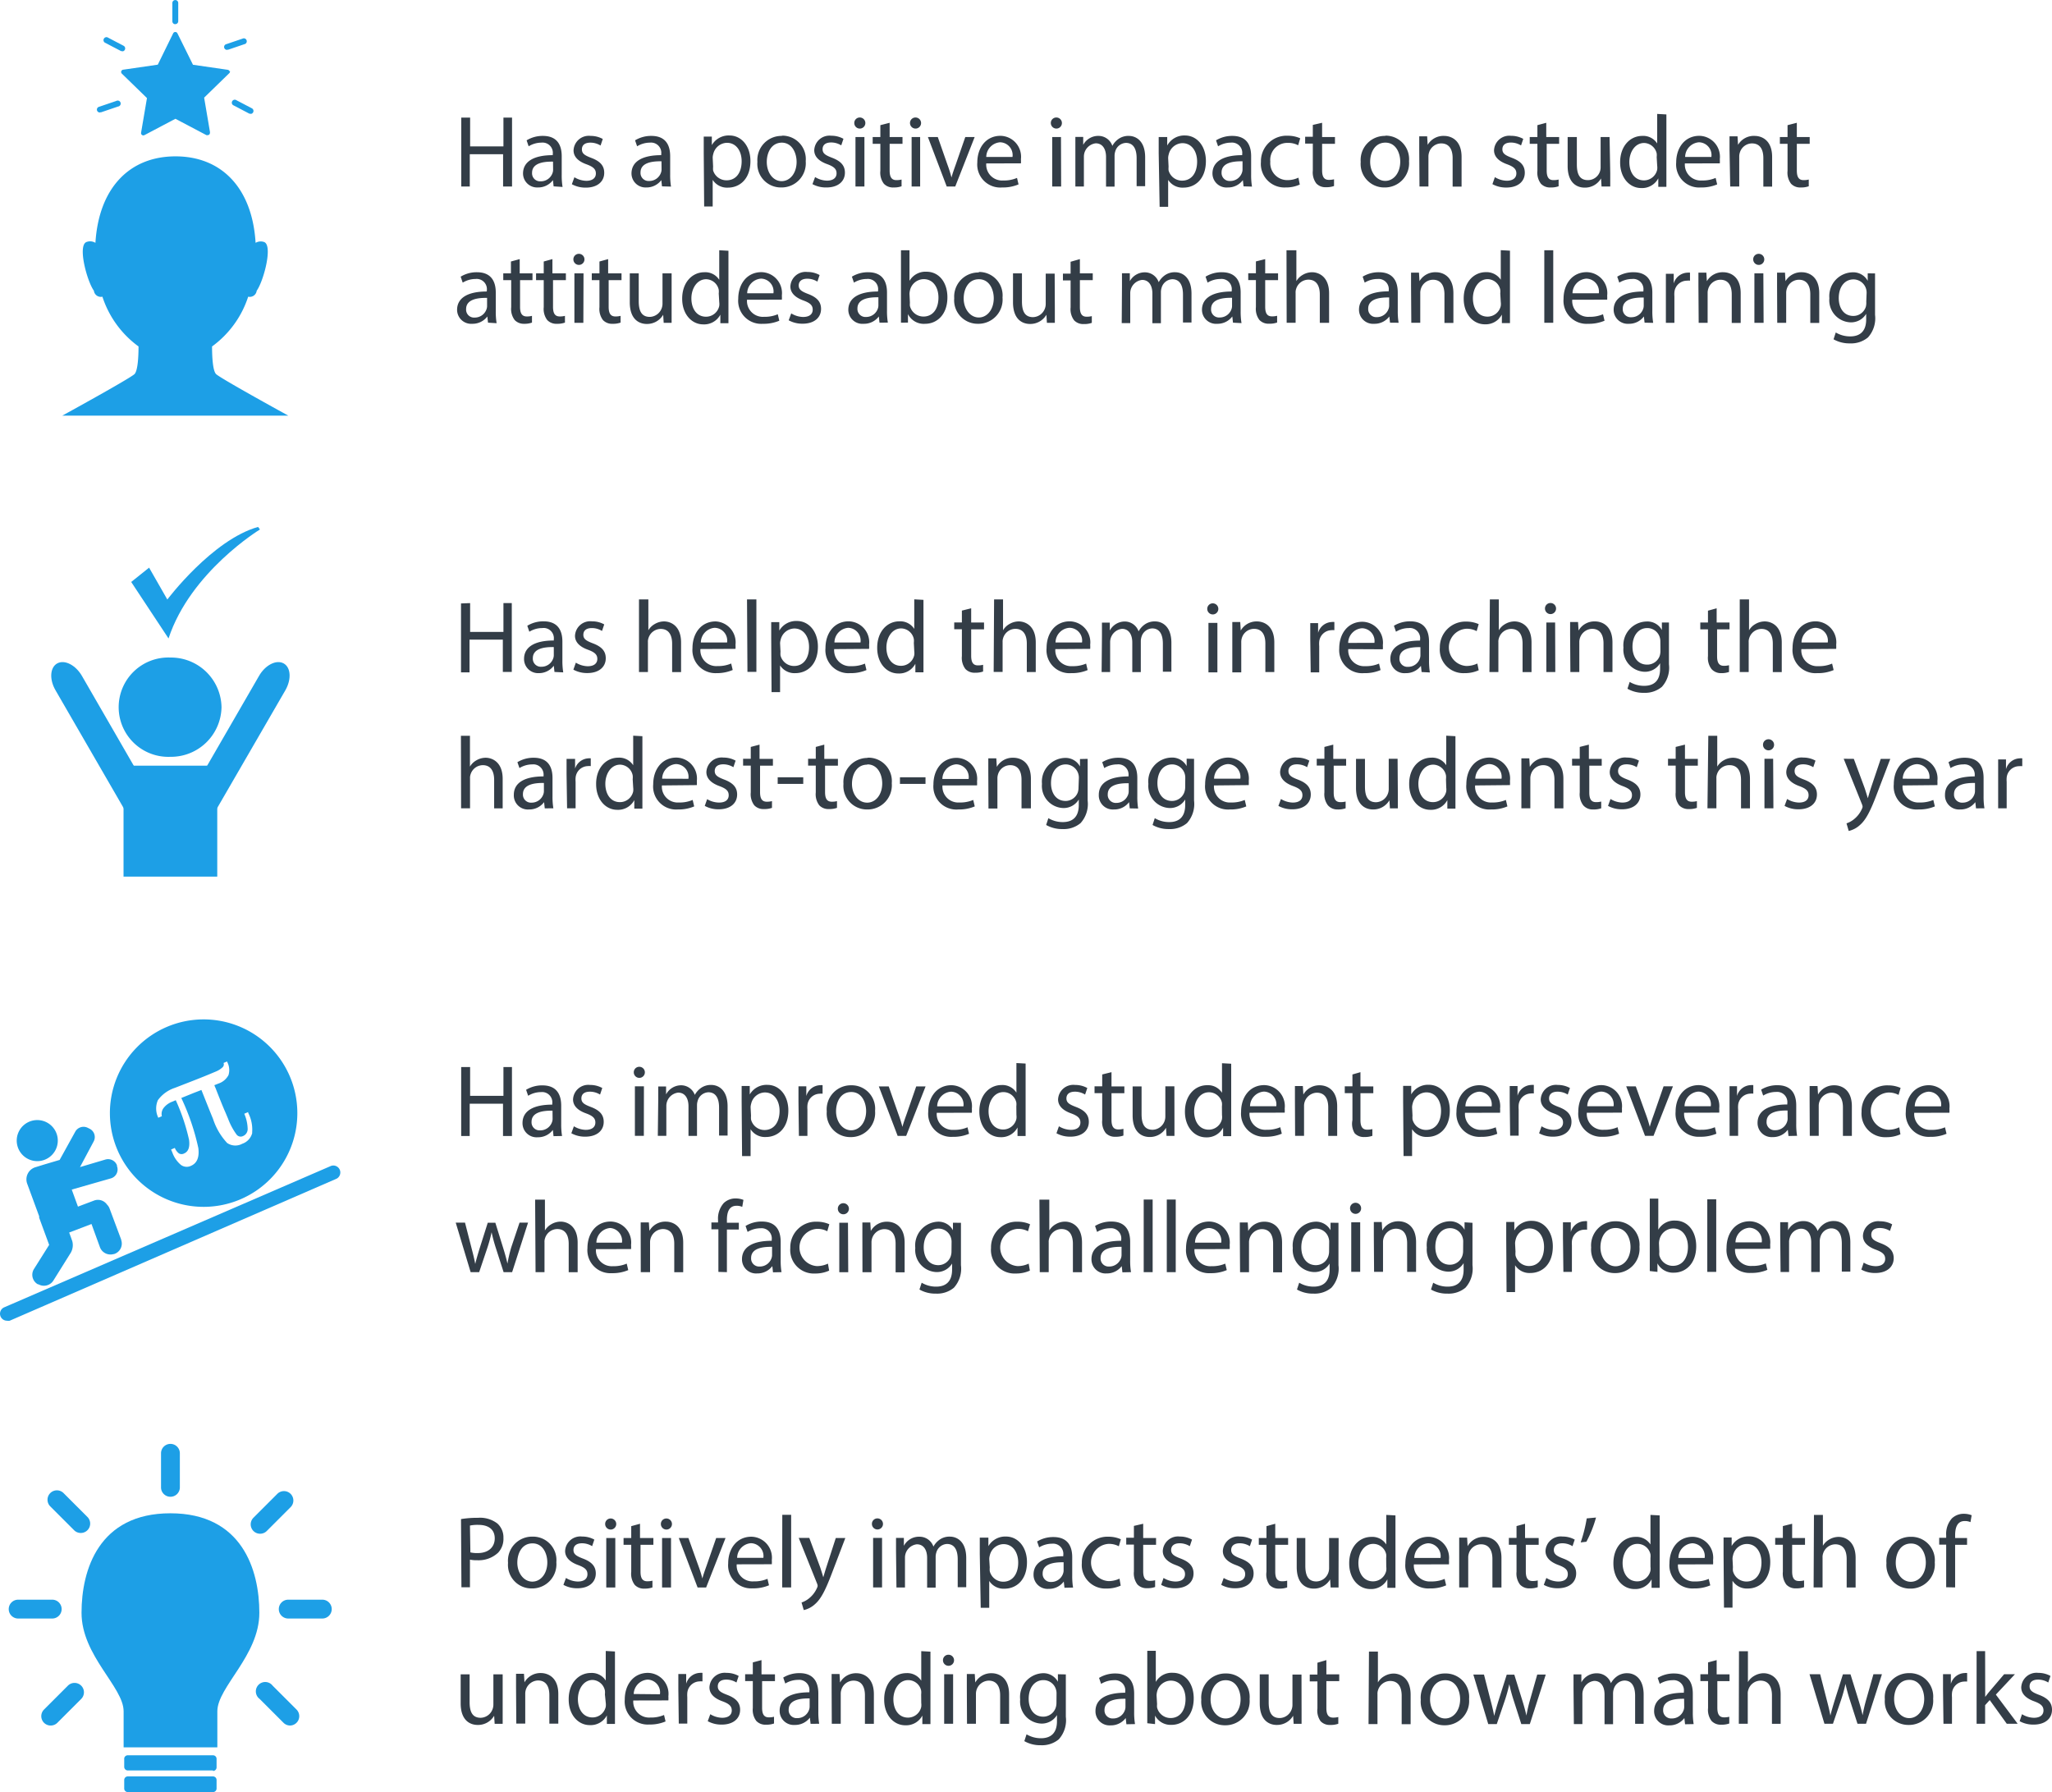 <svg xmlns="http://www.w3.org/2000/svg" viewBox="0 0 240.85 210.32"><defs><style>.cls-1{fill:#333d47;}.cls-2{fill:#1d9fe6;}</style></defs><title>Asset 2</title><g id="Layer_2" data-name="Layer 2"><g id="Layer_1-2" data-name="Layer 1"><path class="cls-1" d="M219.05,35.42A1.85,1.85,0,0,1,219,36a1.54,1.54,0,0,1-1.46,1.08c-1.14,0-1.72-.95-1.72-2.09,0-1.35.72-2.2,1.73-2.2a1.55,1.55,0,0,1,1.54,1.6Zm.17-3.34,0,.88h0a1.93,1.93,0,0,0-1.81-1A2.79,2.79,0,0,0,214.72,35a2.59,2.59,0,0,0,2.47,2.83,2.07,2.07,0,0,0,1.85-1h0v.65c0,1.46-.79,2-1.87,2a3.28,3.28,0,0,1-1.7-.46l-.26.8a3.76,3.76,0,0,0,1.93.48,3.09,3.09,0,0,0,2.11-.7,3.35,3.35,0,0,0,.83-2.65V33.68c0-.71,0-1.17,0-1.59ZM208.6,37.89h1.05V34.4a1.52,1.52,0,0,1,.07-.49,1.5,1.5,0,0,1,1.42-1.08c1,0,1.34.78,1.34,1.72v3.35h1.05V34.42c0-2-1.25-2.47-2.05-2.47A2.14,2.14,0,0,0,209.57,33h0l-.06-1h-.93c0,.48,0,1,0,1.57Zm-2.16-8.1a.64.64,0,0,0-.66.66.65.65,0,1,0,.66-.66m.53,2.29h-1.05v5.81H207Zm-7.59,5.81h1.05V34.4a1.52,1.52,0,0,1,.07-.49,1.5,1.5,0,0,1,1.42-1.08c1,0,1.34.78,1.34,1.72v3.35h1.05V34.42c0-2-1.25-2.47-2.05-2.47A2.14,2.14,0,0,0,200.34,33h0l-.06-1h-.93c0,.48,0,1,0,1.57Zm-3.85,0h1v-3.1a3,3,0,0,1,0-.49A1.48,1.48,0,0,1,198,32.94a1.59,1.59,0,0,1,.36,0V32a1.14,1.14,0,0,0-.3,0,1.74,1.74,0,0,0-1.61,1.27h0l0-1.14h-.92c0,.54,0,1.13,0,1.81Zm-2.6-2a1.1,1.1,0,0,1-.06.34,1.45,1.45,0,0,1-1.4,1,.93.93,0,0,1-1-1c0-1.13,1.31-1.33,2.46-1.31Zm1.11,2a8.17,8.17,0,0,1-.1-1.39V34.33c0-1.16-.43-2.38-2.21-2.38a3.61,3.61,0,0,0-1.91.52l.24.7a2.9,2.9,0,0,1,1.51-.43,1.2,1.2,0,0,1,1.32,1.35v.12c-2.24,0-3.49.76-3.49,2.16A1.65,1.65,0,0,0,191.17,38a2.16,2.16,0,0,0,1.78-.86h0l.08.73Zm-9.47-3.47a1.75,1.75,0,0,1,1.62-1.72,1.51,1.51,0,0,1,1.47,1.72Zm4.07.75a4,4,0,0,0,0-.49,2.46,2.46,0,0,0-2.4-2.74c-1.69,0-2.72,1.38-2.72,3.13A2.7,2.7,0,0,0,186.4,38a4.72,4.72,0,0,0,1.93-.36l-.18-.76a3.82,3.82,0,0,1-1.61.3,1.86,1.86,0,0,1-2-2Zm-7.38,2.71h1.05V29.37h-1.05Zm-5.11-2.44a1.83,1.83,0,0,1,0,.46,1.59,1.59,0,0,1-1.55,1.26c-1.14,0-1.72-1-1.72-2.15s.65-2.25,1.74-2.25A1.55,1.55,0,0,1,176.09,34a1.87,1.87,0,0,1,0,.44Zm0-6.08v3.47h0a2,2,0,0,0-1.75-.89c-1.42,0-2.61,1.19-2.6,3.12,0,1.76,1.08,3,2.48,3a2.15,2.15,0,0,0,2-1.14h0l0,1h.95c0-.4,0-1,0-1.5v-7Zm-10.5,8.52h1.05V34.4a1.52,1.52,0,0,1,.07-.49,1.5,1.5,0,0,1,1.42-1.08c1,0,1.35.78,1.35,1.72v3.35h1.05V34.42c0-2-1.25-2.47-2.05-2.47A2.14,2.14,0,0,0,166.61,33h0l-.06-1h-.93c0,.48,0,1,0,1.57Zm-2.6-2a1.1,1.1,0,0,1-.06.34,1.45,1.45,0,0,1-1.4,1,.94.94,0,0,1-1-1c0-1.13,1.31-1.33,2.46-1.31Zm1.11,2a8.18,8.18,0,0,1-.1-1.39V34.33c0-1.16-.43-2.38-2.21-2.38a3.61,3.61,0,0,0-1.91.52l.24.7a2.89,2.89,0,0,1,1.51-.43A1.2,1.2,0,0,1,163,34.07v.12c-2.24,0-3.49.76-3.49,2.16A1.65,1.65,0,0,0,161.29,38a2.16,2.16,0,0,0,1.78-.86h0l.08.73Zm-13.14,0h1.05v-3.5a1.28,1.28,0,0,1,.07-.5,1.52,1.52,0,0,1,1.42-1.06c1,0,1.35.79,1.35,1.73v3.34H156V34.43c0-2-1.25-2.48-2-2.48a2.17,2.17,0,0,0-1.08.3,2,2,0,0,0-.76.74h0V29.37H151Zm-3.61-7.2v1.39h-.9v.8h.9v3.17a2.15,2.15,0,0,0,.41,1.51,1.46,1.46,0,0,0,1.14.44,2.58,2.58,0,0,0,.94-.14l0-.79a2.34,2.34,0,0,1-.61.07c-.59,0-.79-.41-.79-1.13V32.88h1.51v-.8h-1.51V30.41Zm-2.8,5.24a1.1,1.1,0,0,1-.06.34,1.45,1.45,0,0,1-1.4,1,.93.93,0,0,1-1-1c0-1.13,1.31-1.33,2.46-1.31Zm1.11,2a8.18,8.18,0,0,1-.1-1.39V34.33c0-1.16-.43-2.38-2.21-2.38a3.61,3.61,0,0,0-1.91.52l.24.7a2.89,2.89,0,0,1,1.51-.43,1.2,1.2,0,0,1,1.32,1.35v.12c-2.24,0-3.49.76-3.49,2.16A1.65,1.65,0,0,0,142.86,38a2.16,2.16,0,0,0,1.78-.86h0l.08.73Zm-14.06,0h1v-3.5a1.57,1.57,0,0,1,1.39-1.57c.8,0,1.21.67,1.21,1.6v3.48h1V34.3a1.74,1.74,0,0,1,.08-.53,1.37,1.37,0,0,1,1.25-1c.85,0,1.26.67,1.26,1.79v3.29h1V34.47c0-2-1.14-2.52-1.91-2.52a2,2,0,0,0-1.29.41,2.38,2.38,0,0,0-.65.76h0a1.72,1.72,0,0,0-1.64-1.16A2,2,0,0,0,132.61,33h0l0-.93h-.92c0,.48,0,1,0,1.57Zm-6-7.2v1.39h-.9v.8h.9v3.17a2.15,2.15,0,0,0,.41,1.51,1.46,1.46,0,0,0,1.14.44,2.58,2.58,0,0,0,.94-.14l0-.79a2.34,2.34,0,0,1-.61.07c-.59,0-.79-.41-.79-1.13V32.88h1.51v-.8h-1.51V30.41Zm-1.87,1.39h-1.05v3.57a1.54,1.54,0,0,1-.1.54,1.53,1.53,0,0,1-1.39,1c-1,0-1.3-.75-1.3-1.85V32.08h-1.05v3.4c0,2,1.09,2.54,2,2.54a2.19,2.19,0,0,0,1.92-1.08h0l.06.95h.93c0-.46,0-1,0-1.58Zm-8.89.66c1.25,0,1.74,1.25,1.74,2.23,0,1.31-.76,2.26-1.76,2.26s-1.77-1-1.77-2.23c0-1.1.54-2.26,1.79-2.26m0-.79A2.83,2.83,0,0,0,112,35a2.76,2.76,0,0,0,2.78,3,2.84,2.84,0,0,0,2.89-3.08,2.75,2.75,0,0,0-2.8-3m-8.12,2.57a2.08,2.08,0,0,1,.06-.43,1.68,1.68,0,0,1,1.61-1.3c1.13,0,1.73,1,1.73,2.16,0,1.33-.66,2.23-1.76,2.23a1.63,1.63,0,0,1-1.59-1.24,2,2,0,0,1,0-.38Zm-.18,3.37,0-1h0A2.07,2.07,0,0,0,108.6,38c1.3,0,2.6-1,2.6-3.11,0-1.77-1-3-2.45-3a2.17,2.17,0,0,0-2,1.07h0V29.37h-1v7c0,.52,0,1.1,0,1.5Zm-3.47-2a1.1,1.1,0,0,1-.06.34,1.45,1.45,0,0,1-1.4,1,.94.94,0,0,1-1-1c0-1.13,1.31-1.33,2.46-1.31Zm1.11,2a8.18,8.18,0,0,1-.1-1.39V34.33c0-1.16-.43-2.38-2.21-2.38a3.61,3.61,0,0,0-1.91.52l.24.7a2.89,2.89,0,0,1,1.51-.43,1.2,1.2,0,0,1,1.32,1.35v.12c-2.25,0-3.49.76-3.49,2.16A1.65,1.65,0,0,0,101.37,38a2.16,2.16,0,0,0,1.78-.86h0l.08.73Zm-11.64-.27a3.32,3.32,0,0,0,1.63.4c1.38,0,2.17-.72,2.17-1.74,0-.86-.52-1.37-1.52-1.75-.76-.29-1.1-.51-1.1-1s.35-.79,1-.79a2.26,2.26,0,0,1,1.19.34l.26-.77a2.9,2.9,0,0,0-1.43-.36,1.79,1.79,0,0,0-2,1.7c0,.7.49,1.27,1.54,1.65.78.29,1.08.56,1.08,1.07s-.36.86-1.13.86a2.76,2.76,0,0,1-1.39-.42ZM87.7,34.42a1.75,1.75,0,0,1,1.62-1.72,1.5,1.5,0,0,1,1.46,1.72Zm4.07.75a4,4,0,0,0,0-.49,2.46,2.46,0,0,0-2.4-2.74c-1.69,0-2.72,1.38-2.72,3.13A2.7,2.7,0,0,0,89.54,38a4.72,4.72,0,0,0,1.93-.36l-.18-.76a3.81,3.81,0,0,1-1.61.3,1.86,1.86,0,0,1-2-2Zm-7.35.28a1.83,1.83,0,0,1,0,.46,1.59,1.59,0,0,1-1.55,1.26c-1.14,0-1.72-1-1.72-2.15s.65-2.25,1.74-2.25A1.55,1.55,0,0,1,84.36,34a1.87,1.87,0,0,1,0,.44Zm0-6.08v3.47h0a1.94,1.94,0,0,0-1.75-.89c-1.42,0-2.61,1.19-2.6,3.12,0,1.76,1.08,3,2.48,3a2.15,2.15,0,0,0,2-1.14h0l0,1h.95c0-.4,0-1,0-1.5v-7Zm-5.59,2.71H77.76v3.57a1.54,1.54,0,0,1-.1.54,1.53,1.53,0,0,1-1.39,1c-1,0-1.3-.75-1.3-1.85V32.08H73.92v3.4c0,2,1.09,2.54,2,2.54a2.19,2.19,0,0,0,1.92-1.08h0l.06.95h.93c0-.46,0-1,0-1.58Zm-8.47-1.39v1.39h-.9v.8h.9v3.17a2.15,2.15,0,0,0,.41,1.51A1.46,1.46,0,0,0,71.9,38a2.58,2.58,0,0,0,.94-.14l0-.79a2.34,2.34,0,0,1-.61.07c-.59,0-.79-.41-.79-1.13V32.88h1.51v-.8H71.38V30.41Zm-2.4-.9a.64.64,0,0,0-.66.66.65.65,0,1,0,.66-.66m.53,2.29H67.42v5.81h1.05Zm-4.67-1.39v1.39h-.9v.8h.9v3.17a2.15,2.15,0,0,0,.41,1.51,1.46,1.46,0,0,0,1.14.44,2.58,2.58,0,0,0,.94-.14l0-.79a2.34,2.34,0,0,1-.61.07c-.59,0-.79-.41-.79-1.13V32.88h1.51v-.8H64.84V30.41Zm-3.85,0v1.39h-.9v.8H60v3.17a2.15,2.15,0,0,0,.41,1.51A1.46,1.46,0,0,0,61.5,38a2.58,2.58,0,0,0,.94-.14l0-.79a2.34,2.34,0,0,1-.61.07c-.59,0-.79-.41-.79-1.13V32.88H62.5v-.8H61V30.41Zm-2.8,5.24a1.07,1.07,0,0,1-.06.34,1.45,1.45,0,0,1-1.4,1,.93.93,0,0,1-1-1c0-1.13,1.31-1.33,2.46-1.31Zm1.12,2a8.17,8.17,0,0,1-.1-1.39V34.33c0-1.16-.43-2.38-2.21-2.38a3.61,3.61,0,0,0-1.91.52l.24.7a2.89,2.89,0,0,1,1.51-.43,1.2,1.2,0,0,1,1.32,1.35v.12c-2.25,0-3.49.76-3.49,2.16A1.65,1.65,0,0,0,55.42,38a2.16,2.16,0,0,0,1.78-.86h0l.08.73Z"/><path class="cls-1" d="M209.81,14.69v1.39h-.9v.8h.9v3.17a2.15,2.15,0,0,0,.41,1.51,1.46,1.46,0,0,0,1.14.44,2.59,2.59,0,0,0,.94-.14l0-.79a2.35,2.35,0,0,1-.61.07c-.59,0-.79-.41-.79-1.13V16.88h1.51v-.8h-1.51V14.41Zm-6.73,7.2h1.06V18.4a1.52,1.52,0,0,1,.07-.49,1.5,1.5,0,0,1,1.42-1.08c1,0,1.34.78,1.34,1.72v3.35H208V18.42c0-2-1.25-2.47-2.05-2.47A2.14,2.14,0,0,0,204,17h0l-.06-1H203c0,.48,0,1,0,1.57Zm-5.29-3.47a1.75,1.75,0,0,1,1.62-1.72,1.5,1.5,0,0,1,1.46,1.72Zm4.07.75a4,4,0,0,0,0-.49,2.46,2.46,0,0,0-2.4-2.74c-1.69,0-2.72,1.38-2.72,3.13A2.7,2.7,0,0,0,199.62,22a4.7,4.7,0,0,0,1.93-.36l-.18-.76a3.82,3.82,0,0,1-1.61.3,1.86,1.86,0,0,1-2-2Zm-7.35.28a1.83,1.83,0,0,1,0,.46,1.59,1.59,0,0,1-1.55,1.26c-1.14,0-1.72-1-1.72-2.15s.65-2.24,1.74-2.24A1.56,1.56,0,0,1,194.45,18a1.86,1.86,0,0,1,0,.44Zm0-6.08v3.47h0a1.94,1.94,0,0,0-1.75-.89c-1.42,0-2.61,1.19-2.6,3.12,0,1.77,1.08,3,2.48,3a2.15,2.15,0,0,0,2-1.14h0l0,1h.95c0-.4,0-1,0-1.5v-7Zm-5.59,2.71h-1.05v3.56a1.49,1.49,0,0,1-1.49,1.5c-1,0-1.3-.74-1.3-1.85V16.08H184v3.4c0,2,1.09,2.54,2,2.54a2.18,2.18,0,0,0,1.92-1.08h0l.06.95H189c0-.46,0-1,0-1.58Zm-8.47-1.39v1.39h-.9v.8h.9v3.17a2.15,2.15,0,0,0,.41,1.51A1.46,1.46,0,0,0,182,22a2.59,2.59,0,0,0,.94-.14l0-.79a2.35,2.35,0,0,1-.61.07c-.59,0-.79-.41-.79-1.13V16.88H183v-.8h-1.51V14.41Zm-5.28,6.92a3.3,3.3,0,0,0,1.63.4c1.38,0,2.17-.72,2.17-1.74,0-.86-.51-1.37-1.52-1.75-.76-.29-1.11-.5-1.11-1s.35-.79,1-.79a2.26,2.26,0,0,1,1.19.34l.26-.77a2.91,2.91,0,0,0-1.43-.36,1.79,1.79,0,0,0-2,1.7c0,.7.49,1.27,1.54,1.64.78.29,1.08.57,1.08,1.07s-.36.86-1.13.86a2.76,2.76,0,0,1-1.39-.42Zm-8.56.28h1.05V18.4a1.52,1.52,0,0,1,.07-.49,1.5,1.5,0,0,1,1.42-1.08c1,0,1.35.78,1.35,1.72v3.35h1.05V18.42c0-2-1.25-2.47-2.05-2.47A2.14,2.14,0,0,0,167.57,17h0l-.06-1h-.93c0,.48,0,1,0,1.57Zm-4-5.15c1.25,0,1.74,1.25,1.74,2.23,0,1.31-.76,2.26-1.76,2.26s-1.77-1-1.77-2.23c0-1.1.54-2.26,1.79-2.26m0-.79A2.83,2.83,0,0,0,159.71,19a2.76,2.76,0,0,0,2.78,3,2.84,2.84,0,0,0,2.89-3.08,2.75,2.75,0,0,0-2.79-3m-8.5-1.26v1.39h-.9v.8h.9v3.17a2.15,2.15,0,0,0,.41,1.51,1.46,1.46,0,0,0,1.14.44,2.59,2.59,0,0,0,.94-.14l0-.79a2.35,2.35,0,0,1-.61.07c-.59,0-.79-.41-.79-1.13V16.88h1.51v-.8h-1.51V14.41Zm-1.69,6.19a3,3,0,0,1-1.3.29,2,2,0,0,1-2-2.17,2,2,0,0,1,2.05-2.2,2.45,2.45,0,0,1,1.22.28l.24-.82a3.55,3.55,0,0,0-1.46-.3A3,3,0,0,0,148,19a2.76,2.76,0,0,0,2.89,3,3.89,3.89,0,0,0,1.67-.34Zm-6.56-.95a1.1,1.1,0,0,1-.06.34,1.44,1.44,0,0,1-1.4,1,.94.94,0,0,1-1-1c0-1.13,1.31-1.33,2.46-1.31Zm1.11,2a8.18,8.18,0,0,1-.1-1.39V18.33c0-1.17-.43-2.38-2.21-2.38a3.61,3.61,0,0,0-1.91.52l.24.7a2.89,2.89,0,0,1,1.51-.43,1.2,1.2,0,0,1,1.32,1.35v.12c-2.24,0-3.49.76-3.49,2.16A1.65,1.65,0,0,0,144.1,22a2.17,2.17,0,0,0,1.78-.86h0l.08.73Zm-9.84-3.36a1.71,1.71,0,0,1,.07-.43,1.69,1.69,0,0,1,1.6-1.31c1.12,0,1.73,1,1.73,2.16,0,1.33-.65,2.24-1.77,2.24A1.63,1.63,0,0,1,137.16,20a2.38,2.38,0,0,1,0-.43Zm-1,5.73h1V21.11h0a2,2,0,0,0,1.79.91c1.37,0,2.64-1,2.64-3.12,0-1.76-1.05-3-2.46-3A2.28,2.28,0,0,0,137,17.08h0l0-1H136c0,.55,0,1.15,0,1.9Zm-9.89-2.38h1v-3.5a1.57,1.57,0,0,1,1.39-1.57c.8,0,1.21.67,1.21,1.6v3.48h1V18.3a1.74,1.74,0,0,1,.08-.53,1.37,1.37,0,0,1,1.25-1c.85,0,1.26.67,1.26,1.79v3.29h1V18.47c0-2-1.14-2.52-1.91-2.52a2,2,0,0,0-1.29.41,2.39,2.39,0,0,0-.65.76h0A1.71,1.71,0,0,0,129,15.95,2,2,0,0,0,127.14,17h0l0-.93h-.92c0,.48,0,1,0,1.57ZM124,13.79a.64.64,0,0,0-.66.66.65.65,0,1,0,.66-.66m.53,2.29H123.5v5.81h1.05Zm-8.77,2.34a1.75,1.75,0,0,1,1.62-1.72,1.5,1.5,0,0,1,1.46,1.72Zm4.07.75a4,4,0,0,0,0-.49,2.46,2.46,0,0,0-2.4-2.74c-1.69,0-2.72,1.38-2.72,3.13A2.7,2.7,0,0,0,117.62,22a4.7,4.7,0,0,0,1.93-.36l-.18-.76a3.81,3.81,0,0,1-1.61.3,1.86,1.86,0,0,1-2-2Zm-10.92-3.09,2.21,5.81h1l2.28-5.81h-1.1l-1.13,3.26c-.19.53-.36,1-.49,1.49h0a14.94,14.94,0,0,0-.47-1.49l-1.14-3.26Zm-1.44-2.29a.64.64,0,0,0-.66.66.65.65,0,1,0,.66-.66m.53,2.29H107v5.81H108Zm-4.67-1.39v1.39h-.9v.8h.9v3.17a2.15,2.15,0,0,0,.41,1.51,1.46,1.46,0,0,0,1.14.44,2.59,2.59,0,0,0,.94-.14l0-.79a2.35,2.35,0,0,1-.61.07c-.59,0-.79-.41-.79-1.13V16.88h1.51v-.8h-1.51V14.41Zm-2.4-.9a.64.64,0,0,0-.66.66.65.65,0,1,0,.66-.66m.53,2.29h-1.05v5.81h1.05Zm-6.1,5.53A3.31,3.31,0,0,0,97,22c1.38,0,2.17-.72,2.17-1.74,0-.86-.52-1.37-1.52-1.75-.76-.29-1.1-.5-1.1-1s.35-.79,1-.79a2.25,2.25,0,0,1,1.19.34l.26-.77a2.9,2.9,0,0,0-1.43-.36,1.79,1.79,0,0,0-2,1.7c0,.7.49,1.27,1.54,1.64.78.29,1.08.57,1.08,1.07s-.36.86-1.13.86a2.76,2.76,0,0,1-1.39-.42Zm-3.62-4.87C93,16.74,93.5,18,93.5,19c0,1.31-.76,2.26-1.76,2.26S90,20.27,90,19c0-1.1.54-2.26,1.79-2.26m0-.79A2.83,2.83,0,0,0,88.9,19a2.76,2.76,0,0,0,2.78,3,2.84,2.84,0,0,0,2.89-3.08,2.75,2.75,0,0,0-2.8-3m-8.12,2.58a1.71,1.71,0,0,1,.07-.43,1.69,1.69,0,0,1,1.6-1.31c1.12,0,1.73,1,1.73,2.16,0,1.33-.65,2.24-1.76,2.24A1.63,1.63,0,0,1,83.7,20a2.38,2.38,0,0,1,0-.43Zm-1,5.73h1V21.11h0a2,2,0,0,0,1.79.91c1.37,0,2.64-1,2.64-3.12,0-1.76-1.06-3-2.46-3a2.28,2.28,0,0,0-2.07,1.13h0l0-1h-.95c0,.55,0,1.15,0,1.9Zm-5-4.33a1.1,1.1,0,0,1-.06.34,1.45,1.45,0,0,1-1.41,1,.94.94,0,0,1-1-1c0-1.13,1.31-1.33,2.46-1.31Zm1.11,2a8.18,8.18,0,0,1-.1-1.39V18.33c0-1.17-.43-2.38-2.21-2.38a3.61,3.61,0,0,0-1.91.52l.24.7a2.89,2.89,0,0,1,1.51-.43,1.2,1.2,0,0,1,1.32,1.35v.12c-2.25,0-3.49.76-3.49,2.16A1.65,1.65,0,0,0,75.84,22a2.17,2.17,0,0,0,1.78-.86h0l.08.73Zm-11.64-.28a3.31,3.31,0,0,0,1.63.4c1.38,0,2.17-.72,2.17-1.74,0-.86-.51-1.37-1.52-1.75-.76-.29-1.1-.5-1.1-1s.35-.79,1-.79a2.26,2.26,0,0,1,1.19.34l.26-.77a2.91,2.91,0,0,0-1.43-.36,1.79,1.79,0,0,0-2,1.7c0,.7.49,1.27,1.54,1.64.78.29,1.08.57,1.08,1.07s-.36.86-1.13.86a2.76,2.76,0,0,1-1.39-.42Zm-2.2-1.68a1.1,1.1,0,0,1-.06.34,1.45,1.45,0,0,1-1.41,1,.94.94,0,0,1-1-1c0-1.13,1.31-1.33,2.46-1.31Zm1.11,2a8.18,8.18,0,0,1-.1-1.39V18.33c0-1.17-.43-2.38-2.21-2.38a3.61,3.61,0,0,0-1.91.52l.24.7a2.89,2.89,0,0,1,1.51-.43,1.2,1.2,0,0,1,1.32,1.35v.12c-2.24,0-3.49.76-3.49,2.16A1.65,1.65,0,0,0,63.12,22a2.17,2.17,0,0,0,1.78-.86h0l.08.73ZM54.14,13.8v8.09h1V18.1h3.91v3.79h1.05V13.8H59.09v3.38H55.18V13.8Z"/><path class="cls-1" d="M234.53,94.86h1v-3.1a3,3,0,0,1,0-.49A1.48,1.48,0,0,1,237,89.92a1.59,1.59,0,0,1,.36,0V89a1.1,1.1,0,0,0-.3,0,1.74,1.74,0,0,0-1.61,1.27h0l0-1.14h-.92c0,.54,0,1.13,0,1.81Zm-2.72-2a1.1,1.1,0,0,1-.06.34,1.45,1.45,0,0,1-1.4,1,.94.94,0,0,1-1-1c0-1.13,1.31-1.33,2.46-1.31Zm1.11,2a8.18,8.18,0,0,1-.1-1.39V91.3c0-1.17-.43-2.37-2.21-2.37a3.6,3.6,0,0,0-1.91.52l.24.69a2.89,2.89,0,0,1,1.51-.43A1.2,1.2,0,0,1,231.78,91v.12c-2.24,0-3.49.75-3.49,2.16A1.65,1.65,0,0,0,230.07,95a2.16,2.16,0,0,0,1.78-.86h0l.08.73Zm-9.59-3.47A1.75,1.75,0,0,1,225,89.68a1.51,1.51,0,0,1,1.46,1.72Zm4.07.75a4,4,0,0,0,0-.49,2.46,2.46,0,0,0-2.4-2.74c-1.69,0-2.72,1.38-2.72,3.13A2.7,2.7,0,0,0,225.17,95a4.72,4.72,0,0,0,1.93-.36l-.18-.76a3.82,3.82,0,0,1-1.61.3,1.86,1.86,0,0,1-2-2Zm-11-3.09,2.15,5.35a.92.92,0,0,1,.07.28.76.76,0,0,1-.08.25,3.2,3.2,0,0,1-.89,1.18,2.79,2.79,0,0,1-.92.52l.26.89a2.87,2.87,0,0,0,1.3-.68c.72-.62,1.24-1.64,2-3.64l1.58-4.14h-1.12l-1.15,3.41c-.14.42-.26.86-.37,1.21h0c-.1-.35-.24-.8-.37-1.19l-1.27-3.43Zm-6.94,5.53a3.32,3.32,0,0,0,1.63.4c1.38,0,2.17-.72,2.17-1.74,0-.86-.52-1.37-1.52-1.75-.76-.29-1.1-.51-1.1-1s.35-.79,1-.79a2.26,2.26,0,0,1,1.19.34l.26-.77a2.9,2.9,0,0,0-1.43-.36,1.79,1.79,0,0,0-2,1.7c0,.7.49,1.27,1.54,1.65.78.29,1.08.56,1.08,1.07s-.36.86-1.13.86a2.76,2.76,0,0,1-1.39-.42Zm-1.87-7.82a.64.64,0,0,0-.66.66.65.65,0,1,0,.66-.66m.53,2.29H207.1v5.81h1.05Zm-7.71,5.81h1.05v-3.5a1.28,1.28,0,0,1,.07-.5A1.52,1.52,0,0,1,203,89.8c1,0,1.35.79,1.35,1.73v3.34h1.05V91.41c0-2-1.25-2.48-2-2.48a2.17,2.17,0,0,0-1.08.3,2,2,0,0,0-.76.74h0V86.35h-1.05Zm-3.73-7.2v1.39h-.9v.8h.9V93a2.16,2.16,0,0,0,.41,1.51,1.46,1.46,0,0,0,1.14.44,2.58,2.58,0,0,0,.94-.14l0-.79a2.33,2.33,0,0,1-.61.07c-.59,0-.79-.41-.79-1.13V89.86h1.51v-.8h-1.51V87.39Zm-7.94,6.92a3.32,3.32,0,0,0,1.63.4c1.38,0,2.17-.72,2.17-1.74,0-.86-.52-1.37-1.52-1.75-.76-.29-1.1-.51-1.1-1s.35-.79,1-.79a2.25,2.25,0,0,1,1.19.34l.26-.77a2.89,2.89,0,0,0-1.43-.36,1.79,1.79,0,0,0-2,1.7c0,.7.49,1.27,1.53,1.65.78.29,1.08.56,1.08,1.07s-.36.86-1.13.86a2.76,2.76,0,0,1-1.39-.42Zm-3.32-6.92v1.39h-.9v.8h.9V93a2.15,2.15,0,0,0,.41,1.51A1.46,1.46,0,0,0,187,95a2.58,2.58,0,0,0,.94-.14l0-.79a2.34,2.34,0,0,1-.61.07c-.59,0-.79-.41-.79-1.13V89.86H188v-.8h-1.51V87.39Zm-6.85,7.2h1.05V91.37a1.52,1.52,0,0,1,.07-.49,1.5,1.5,0,0,1,1.42-1.08c1,0,1.34.78,1.34,1.72v3.35h1.05V91.4c0-2-1.25-2.47-2.05-2.47A2.14,2.14,0,0,0,179.56,90h0l-.06-1h-.93c0,.48,0,1,0,1.57Zm-5.41-3.47a1.75,1.75,0,0,1,1.62-1.72,1.5,1.5,0,0,1,1.46,1.72Zm4.07.75a4,4,0,0,0,0-.49,2.46,2.46,0,0,0-2.4-2.74c-1.69,0-2.72,1.38-2.72,3.13A2.7,2.7,0,0,0,175,95a4.72,4.72,0,0,0,1.93-.36l-.18-.76a3.82,3.82,0,0,1-1.61.3,1.86,1.86,0,0,1-2-2Zm-7.48.28a1.83,1.83,0,0,1,0,.46,1.59,1.59,0,0,1-1.55,1.26c-1.14,0-1.72-1-1.72-2.15s.65-2.25,1.74-2.25A1.55,1.55,0,0,1,169.72,91a1.88,1.88,0,0,1,0,.44Zm0-6.08v3.47h0a1.94,1.94,0,0,0-1.75-.89c-1.42,0-2.62,1.19-2.6,3.12,0,1.76,1.08,3,2.48,3a2.15,2.15,0,0,0,2-1.14h0l0,1h.95c0-.4,0-1,0-1.5v-7Zm-5.71,2.71H163v3.56a1.54,1.54,0,0,1-.1.54,1.53,1.53,0,0,1-1.39,1c-1,0-1.3-.74-1.3-1.85V89.06h-1.05v3.4c0,2,1.09,2.54,2,2.54a2.19,2.19,0,0,0,1.92-1.08h0l.06.95h.93c0-.46,0-1,0-1.58Zm-8.59-1.39v1.39h-.9v.8h.9V93a2.15,2.15,0,0,0,.41,1.51A1.46,1.46,0,0,0,157,95a2.58,2.58,0,0,0,.94-.14l0-.79a2.34,2.34,0,0,1-.61.07c-.59,0-.79-.41-.79-1.13V89.86H158v-.8h-1.51V87.39Zm-5.4,6.92a3.31,3.31,0,0,0,1.63.4c1.38,0,2.17-.72,2.17-1.74,0-.86-.51-1.37-1.52-1.75-.76-.29-1.1-.51-1.1-1s.35-.79,1-.79a2.26,2.26,0,0,1,1.19.34l.26-.77a2.89,2.89,0,0,0-1.43-.36,1.79,1.79,0,0,0-2,1.7c0,.7.49,1.27,1.54,1.65.78.29,1.08.56,1.08,1.07s-.36.86-1.13.86a2.76,2.76,0,0,1-1.39-.42Zm-7.55-3.19a1.75,1.75,0,0,1,1.62-1.72,1.5,1.5,0,0,1,1.46,1.72Zm4.07.75a4,4,0,0,0,0-.49,2.46,2.46,0,0,0-2.4-2.74c-1.69,0-2.72,1.38-2.72,3.13A2.7,2.7,0,0,0,144.35,95a4.72,4.72,0,0,0,1.93-.36l-.18-.76a3.81,3.81,0,0,1-1.61.3,1.86,1.86,0,0,1-2-2Zm-7.46.24A1.84,1.84,0,0,1,139,93,1.54,1.54,0,0,1,137.57,94c-1.14,0-1.72-.95-1.72-2.09,0-1.35.72-2.2,1.73-2.2a1.55,1.55,0,0,1,1.54,1.6Zm.17-3.34,0,.87h0a1.93,1.93,0,0,0-1.81-1A2.79,2.79,0,0,0,134.79,92a2.59,2.59,0,0,0,2.47,2.83,2.07,2.07,0,0,0,1.85-1h0v.65c0,1.46-.79,2-1.87,2a3.27,3.27,0,0,1-1.7-.46l-.26.8a3.76,3.76,0,0,0,1.93.48,3.09,3.09,0,0,0,2.11-.7,3.35,3.35,0,0,0,.83-2.65V90.65c0-.71,0-1.17,0-1.59Zm-6.8,3.85a1.1,1.1,0,0,1-.06.34,1.45,1.45,0,0,1-1.4,1,.94.94,0,0,1-1-1c0-1.13,1.31-1.33,2.46-1.31Zm1.11,2a8.29,8.29,0,0,1-.1-1.39V91.3c0-1.17-.43-2.37-2.21-2.37a3.6,3.6,0,0,0-1.91.52l.24.69a2.89,2.89,0,0,1,1.51-.43A1.2,1.2,0,0,1,132.46,91v.12c-2.24,0-3.49.75-3.49,2.16A1.65,1.65,0,0,0,130.74,95a2.16,2.16,0,0,0,1.78-.86h0l.08.73Zm-7-2.47a1.84,1.84,0,0,1-.08.56A1.54,1.54,0,0,1,125.08,94c-1.14,0-1.72-.95-1.72-2.09,0-1.35.72-2.2,1.73-2.2a1.55,1.55,0,0,1,1.54,1.6Zm.17-3.34,0,.87h0a1.93,1.93,0,0,0-1.81-1A2.79,2.79,0,0,0,122.3,92a2.59,2.59,0,0,0,2.47,2.83,2.07,2.07,0,0,0,1.85-1h0v.65c0,1.46-.79,2-1.87,2a3.27,3.27,0,0,1-1.7-.46l-.26.8a3.76,3.76,0,0,0,1.93.48,3.08,3.08,0,0,0,2.11-.7,3.34,3.34,0,0,0,.83-2.65V90.65c0-.71,0-1.17,0-1.59Zm-10.74,5.81h1.05V91.37a1.52,1.52,0,0,1,.07-.49,1.5,1.5,0,0,1,1.42-1.08c1,0,1.34.78,1.34,1.72v3.35H121V91.4c0-2-1.25-2.47-2.05-2.47A2.14,2.14,0,0,0,117,90h0l-.06-1H116c0,.48,0,1,0,1.57Zm-5.41-3.47a1.75,1.75,0,0,1,1.62-1.72,1.5,1.5,0,0,1,1.46,1.72Zm4.07.75a4,4,0,0,0,0-.49,2.46,2.46,0,0,0-2.4-2.74c-1.69,0-2.72,1.38-2.72,3.13A2.7,2.7,0,0,0,112.48,95a4.72,4.72,0,0,0,1.93-.36l-.18-.76a3.82,3.82,0,0,1-1.61.3,1.86,1.86,0,0,1-2-2ZM105.63,92h3v-.78h-3Zm-3.82-2.29c1.25,0,1.74,1.25,1.74,2.23,0,1.31-.76,2.26-1.77,2.26S100,93.25,100,92c0-1.1.54-2.26,1.79-2.26m0-.79A2.83,2.83,0,0,0,99,92a2.76,2.76,0,0,0,2.78,3,2.84,2.84,0,0,0,2.89-3.08,2.75,2.75,0,0,0-2.8-3m-6.12-1.26v1.39h-.9v.8h.9V93a2.15,2.15,0,0,0,.41,1.51,1.46,1.46,0,0,0,1.14.44,2.58,2.58,0,0,0,.94-.14l0-.79a2.34,2.34,0,0,1-.61.07c-.59,0-.79-.41-.79-1.13V89.86h1.51v-.8H96.75V87.39ZM91.28,92h3v-.78h-3Zm-3.16-4.34v1.39h-.9v.8h.9V93a2.16,2.16,0,0,0,.41,1.51,1.46,1.46,0,0,0,1.14.44,2.58,2.58,0,0,0,.94-.14l0-.79a2.34,2.34,0,0,1-.61.07c-.59,0-.79-.41-.79-1.13V89.86h1.51v-.8H89.15V87.39Zm-5.4,6.92a3.31,3.31,0,0,0,1.63.4c1.38,0,2.17-.72,2.17-1.74,0-.86-.52-1.37-1.52-1.75-.76-.29-1.11-.51-1.11-1s.35-.79,1-.79a2.26,2.26,0,0,1,1.19.34l.26-.77a2.9,2.9,0,0,0-1.43-.36,1.79,1.79,0,0,0-2,1.7c0,.7.49,1.27,1.54,1.65.78.29,1.08.56,1.08,1.07s-.36.86-1.13.86A2.76,2.76,0,0,1,83,93.79Zm-5-3.19a1.75,1.75,0,0,1,1.62-1.72A1.5,1.5,0,0,1,80.8,91.4Zm4.07.75a4,4,0,0,0,0-.49,2.46,2.46,0,0,0-2.4-2.74c-1.69,0-2.72,1.38-2.72,3.13A2.7,2.7,0,0,0,79.55,95a4.72,4.72,0,0,0,1.93-.36l-.18-.76a3.81,3.81,0,0,1-1.61.3,1.86,1.86,0,0,1-2-2Zm-7.47.28a1.83,1.83,0,0,1,0,.46,1.59,1.59,0,0,1-1.55,1.26c-1.14,0-1.72-1-1.72-2.15s.65-2.25,1.74-2.25A1.55,1.55,0,0,1,74.26,91a1.88,1.88,0,0,1,0,.44Zm0-6.08v3.47h0a1.94,1.94,0,0,0-1.75-.89c-1.42,0-2.62,1.19-2.6,3.12,0,1.76,1.08,3,2.48,3a2.15,2.15,0,0,0,2-1.14h0l0,1h.95c0-.4,0-1,0-1.5v-7Zm-7.76,8.52h1v-3.1a3,3,0,0,1,0-.49,1.48,1.48,0,0,1,1.42-1.36,1.59,1.59,0,0,1,.36,0V89a1.1,1.1,0,0,0-.3,0A1.74,1.74,0,0,0,67.5,90.2h0l0-1.14H66.5c0,.54,0,1.13,0,1.81Zm-2.72-2a1.1,1.1,0,0,1-.06.34,1.45,1.45,0,0,1-1.4,1,.94.94,0,0,1-1-1c0-1.13,1.31-1.33,2.46-1.31Zm1.11,2a8.18,8.18,0,0,1-.1-1.39V91.3c0-1.17-.43-2.37-2.21-2.37a3.6,3.6,0,0,0-1.91.52l.24.69a2.89,2.89,0,0,1,1.51-.43A1.2,1.2,0,0,1,63.8,91v.12c-2.24,0-3.49.75-3.49,2.16A1.65,1.65,0,0,0,62.08,95a2.16,2.16,0,0,0,1.78-.86h0l.08.73Zm-10.83,0h1.05v-3.5a1.28,1.28,0,0,1,.07-.5,1.52,1.52,0,0,1,1.42-1.06c1,0,1.34.79,1.34,1.73v3.34H59V91.41c0-2-1.25-2.48-2-2.48a2.17,2.17,0,0,0-1.08.3,2,2,0,0,0-.76.74h0V86.35H54.1Z"/><path class="cls-1" d="M211.45,75.4a1.75,1.75,0,0,1,1.62-1.72,1.5,1.5,0,0,1,1.46,1.72Zm4.07.75a4,4,0,0,0,0-.49,2.46,2.46,0,0,0-2.4-2.74c-1.69,0-2.72,1.38-2.72,3.13A2.7,2.7,0,0,0,213.29,79a4.69,4.69,0,0,0,1.93-.36l-.18-.76a3.82,3.82,0,0,1-1.61.3,1.86,1.86,0,0,1-2-2ZM204.2,78.87h1.05v-3.5a1.28,1.28,0,0,1,.07-.5,1.52,1.52,0,0,1,1.42-1.06c1,0,1.34.79,1.34,1.73v3.34h1.05V75.41c0-2-1.25-2.48-2-2.48a2.17,2.17,0,0,0-1.08.3,2,2,0,0,0-.76.74h0V70.35H204.2Zm-3.73-7.2v1.39h-.9v.8h.9V77a2.15,2.15,0,0,0,.41,1.51A1.46,1.46,0,0,0,202,79a2.59,2.59,0,0,0,.94-.14l0-.79a2.35,2.35,0,0,1-.61.07c-.59,0-.79-.41-.79-1.13V73.86H203v-.8h-1.51V71.39Zm-5.58,4.73a1.84,1.84,0,0,1-.08.56A1.54,1.54,0,0,1,193.33,78c-1.14,0-1.72-.95-1.72-2.09,0-1.35.72-2.2,1.73-2.2a1.52,1.52,0,0,1,1.48,1.12,1.51,1.51,0,0,1,.06.48Zm.17-3.34,0,.88h0a1.93,1.93,0,0,0-1.81-1A2.79,2.79,0,0,0,190.55,76,2.59,2.59,0,0,0,193,78.84a2.08,2.08,0,0,0,1.85-1h0v.65c0,1.47-.79,2-1.87,2a3.27,3.27,0,0,1-1.7-.46l-.26.8a3.75,3.75,0,0,0,1.93.48,3.09,3.09,0,0,0,2.11-.7,3.34,3.34,0,0,0,.83-2.65V74.65c0-.71,0-1.17,0-1.59Zm-10.74,5.81h1.05V75.37a1.55,1.55,0,0,1,1.49-1.57c1,0,1.35.78,1.35,1.72v3.35h1.05V75.4c0-2-1.25-2.47-2.05-2.47A2.14,2.14,0,0,0,185.28,74h0l-.06-1h-.93c0,.48,0,1,0,1.57ZM182,70.77a.64.64,0,0,0-.66.66.65.65,0,1,0,.66-.66m.53,2.29H181.5v5.81h1.05Zm-7.71,5.81h1.05v-3.5a1.28,1.28,0,0,1,.07-.5,1.52,1.52,0,0,1,1.42-1.06c1,0,1.35.79,1.35,1.73v3.34h1.05V75.41c0-2-1.25-2.48-2-2.48a2.17,2.17,0,0,0-1.08.3,2,2,0,0,0-.76.74h0V70.35h-1.05Zm-1.42-1a3,3,0,0,1-1.3.29,2.19,2.19,0,0,1,0-4.37,2.45,2.45,0,0,1,1.22.28l.24-.82a3.55,3.55,0,0,0-1.46-.3A3,3,0,0,0,169,76a2.76,2.76,0,0,0,2.89,3,3.89,3.89,0,0,0,1.67-.34Zm-6.68-.95a1.1,1.1,0,0,1-.06.34,1.44,1.44,0,0,1-1.4,1,.93.93,0,0,1-1-1c0-1.13,1.31-1.33,2.46-1.31Zm1.11,2a8.18,8.18,0,0,1-.1-1.39V75.3c0-1.17-.43-2.38-2.21-2.38a3.61,3.61,0,0,0-1.91.52l.24.7a2.89,2.89,0,0,1,1.51-.43,1.2,1.2,0,0,1,1.32,1.35v.12c-2.25,0-3.49.76-3.49,2.16A1.65,1.65,0,0,0,165,79a2.17,2.17,0,0,0,1.78-.86h0l.08.73Zm-9.59-3.47a1.75,1.75,0,0,1,1.62-1.72,1.5,1.5,0,0,1,1.46,1.72Zm4.07.75a4,4,0,0,0,0-.49,2.46,2.46,0,0,0-2.4-2.74c-1.69,0-2.72,1.38-2.72,3.13A2.7,2.7,0,0,0,160.11,79a4.7,4.7,0,0,0,1.93-.36l-.18-.76a3.82,3.82,0,0,1-1.61.3,1.86,1.86,0,0,1-2-2Zm-8.47,2.71h1v-3.1a3,3,0,0,1,0-.49,1.48,1.48,0,0,1,1.42-1.36,1.59,1.59,0,0,1,.36,0V73a1.14,1.14,0,0,0-.3,0,1.74,1.74,0,0,0-1.61,1.27h0l0-1.14h-.92c0,.54,0,1.13,0,1.81Zm-9.2,0h1.05V75.37a1.52,1.52,0,0,1,.07-.49,1.5,1.5,0,0,1,1.42-1.08c1,0,1.34.78,1.34,1.72v3.35h1.05V75.4c0-2-1.25-2.47-2.05-2.47A2.14,2.14,0,0,0,145.63,74h0l-.06-1h-.93c0,.48,0,1,0,1.57Zm-2.28-8.1a.64.64,0,0,0-.66.66.65.65,0,1,0,.66-.66m.53,2.29h-1.05v5.81h1.05ZM129.3,78.87h1v-3.5a1.57,1.57,0,0,1,1.39-1.57c.8,0,1.21.67,1.21,1.6v3.48h1V75.28a1.74,1.74,0,0,1,.08-.53,1.37,1.37,0,0,1,1.25-1c.85,0,1.26.67,1.26,1.79v3.29h1V75.45c0-2-1.14-2.52-1.91-2.52a2,2,0,0,0-1.29.41,2.38,2.38,0,0,0-.65.76h0a1.72,1.72,0,0,0-1.64-1.16A2,2,0,0,0,130.26,74h0l0-.93h-.92c0,.48,0,1,0,1.57Zm-5.41-3.47a1.75,1.75,0,0,1,1.62-1.72A1.5,1.5,0,0,1,127,75.4Zm4.07.75a4,4,0,0,0,0-.49,2.46,2.46,0,0,0-2.4-2.74c-1.69,0-2.72,1.38-2.72,3.13A2.7,2.7,0,0,0,125.73,79a4.7,4.7,0,0,0,1.93-.36l-.18-.76a3.81,3.81,0,0,1-1.61.3,1.86,1.86,0,0,1-2-2Zm-11.33,2.71h1.05v-3.5a1.28,1.28,0,0,1,.07-.5,1.52,1.52,0,0,1,1.42-1.06c1,0,1.35.79,1.35,1.73v3.34h1.05V75.41c0-2-1.25-2.48-2-2.48a2.17,2.17,0,0,0-1.08.3,2,2,0,0,0-.76.74h0V70.35h-1.05Zm-3.73-7.2v1.39H112v.8h.9V77a2.15,2.15,0,0,0,.41,1.51,1.46,1.46,0,0,0,1.14.44,2.59,2.59,0,0,0,.94-.14l0-.79a2.35,2.35,0,0,1-.61.07c-.59,0-.79-.41-.79-1.13V73.86h1.51v-.8h-1.51V71.39Zm-5.59,4.76a1.83,1.83,0,0,1,0,.46,1.59,1.59,0,0,1-1.55,1.26c-1.14,0-1.72-1-1.72-2.15s.65-2.24,1.74-2.24A1.55,1.55,0,0,1,107.26,75a1.86,1.86,0,0,1,0,.44Zm0-6.08v3.47h0a1.94,1.94,0,0,0-1.75-.89c-1.42,0-2.61,1.19-2.6,3.12,0,1.77,1.08,3,2.48,3a2.15,2.15,0,0,0,2-1.14h0l0,1h.95c0-.4,0-1,0-1.5v-7ZM97.94,75.4a1.75,1.75,0,0,1,1.62-1.72A1.5,1.5,0,0,1,101,75.4Zm4.07.75a4,4,0,0,0,0-.49,2.46,2.46,0,0,0-2.4-2.74c-1.69,0-2.72,1.38-2.72,3.13A2.7,2.7,0,0,0,99.77,79a4.7,4.7,0,0,0,1.93-.36l-.18-.76a3.81,3.81,0,0,1-1.61.3,1.86,1.86,0,0,1-2-2Zm-10.45-.65a1.71,1.71,0,0,1,.07-.43,1.69,1.69,0,0,1,1.6-1.31c1.12,0,1.73,1,1.73,2.16,0,1.33-.65,2.24-1.76,2.24a1.63,1.63,0,0,1-1.59-1.24,2.38,2.38,0,0,1,0-.43Zm-1,5.73h1V78.09h0a2,2,0,0,0,1.79.91C94.73,79,96,78,96,75.88c0-1.76-1.06-3-2.46-3a2.28,2.28,0,0,0-2.07,1.13h0l0-1h-.95c0,.55,0,1.15,0,1.9Zm-2.83-2.38h1.05V70.35H87.68ZM82.26,75.4a1.75,1.75,0,0,1,1.62-1.72,1.5,1.5,0,0,1,1.46,1.72Zm4.07.75a4,4,0,0,0,0-.49A2.46,2.46,0,0,0,84,72.93c-1.69,0-2.72,1.38-2.72,3.13A2.7,2.7,0,0,0,84.1,79,4.7,4.7,0,0,0,86,78.63l-.18-.76a3.82,3.82,0,0,1-1.61.3,1.86,1.86,0,0,1-2-2ZM75,78.87h1.05v-3.5a1.28,1.28,0,0,1,.07-.5,1.52,1.52,0,0,1,1.42-1.06c1,0,1.35.79,1.35,1.73v3.34h1.05V75.41c0-2-1.25-2.48-2-2.48a2.17,2.17,0,0,0-1.08.3,2,2,0,0,0-.76.74h0V70.35H75Zm-7.7-.28a3.31,3.31,0,0,0,1.63.4c1.38,0,2.17-.72,2.17-1.74,0-.86-.51-1.37-1.52-1.75-.76-.29-1.11-.5-1.11-1s.35-.79,1-.79a2.26,2.26,0,0,1,1.19.34l.26-.77a2.91,2.91,0,0,0-1.43-.36,1.79,1.79,0,0,0-2,1.7c0,.7.49,1.27,1.54,1.64.78.29,1.08.57,1.08,1.07s-.36.86-1.13.86a2.76,2.76,0,0,1-1.39-.42ZM65,76.91a1.1,1.1,0,0,1-.06.34,1.45,1.45,0,0,1-1.4,1,.94.94,0,0,1-1-1c0-1.13,1.31-1.33,2.46-1.31Zm1.11,2a8.18,8.18,0,0,1-.1-1.39V75.3c0-1.17-.43-2.38-2.21-2.38a3.61,3.61,0,0,0-1.91.52l.24.7a2.89,2.89,0,0,1,1.51-.43A1.2,1.2,0,0,1,65,75.05v.12c-2.24,0-3.49.76-3.49,2.16A1.65,1.65,0,0,0,63.24,79,2.17,2.17,0,0,0,65,78.13h0l.08.73Zm-12-8.09v8.09h1V75.07h3.91v3.79h1.05V70.78H59.09v3.38H55.18V70.78Z"/><path class="cls-1" d="M218.47,149a3.31,3.31,0,0,0,1.63.4c1.38,0,2.17-.72,2.17-1.74,0-.86-.52-1.37-1.52-1.75-.76-.29-1.11-.5-1.11-1s.35-.79,1-.79a2.26,2.26,0,0,1,1.19.34l.26-.77a2.9,2.9,0,0,0-1.43-.36,1.79,1.79,0,0,0-2,1.7c0,.7.49,1.27,1.53,1.64.78.29,1.08.57,1.08,1.07s-.36.86-1.13.86a2.76,2.76,0,0,1-1.39-.42Zm-9.48.28h1v-3.5a1.46,1.46,0,0,1,.08-.52,1.44,1.44,0,0,1,1.31-1.06c.8,0,1.21.67,1.21,1.6v3.48h1v-3.59a1.75,1.75,0,0,1,.08-.53,1.37,1.37,0,0,1,1.25-1c.85,0,1.26.67,1.26,1.79v3.29h1v-3.42c0-2-1.14-2.52-1.91-2.52a2,2,0,0,0-1.28.41,2.4,2.4,0,0,0-.65.76h0a1.71,1.71,0,0,0-1.64-1.16,2,2,0,0,0-1.83,1.07h0l0-.94h-.92c0,.48,0,1,0,1.57Zm-5.29-3.47a1.75,1.75,0,0,1,1.62-1.72,1.5,1.5,0,0,1,1.46,1.72Zm4.07.75a4,4,0,0,0,0-.49,2.46,2.46,0,0,0-2.4-2.74c-1.69,0-2.72,1.38-2.72,3.13a2.7,2.7,0,0,0,2.86,2.93,4.69,4.69,0,0,0,1.93-.36l-.18-.76a3.82,3.82,0,0,1-1.61.3,1.86,1.86,0,0,1-2-2Zm-7.38,2.71h1.05v-8.52h-1.05Zm-5.67-3.37a2.07,2.07,0,0,1,.06-.43,1.68,1.68,0,0,1,1.61-1.3c1.13,0,1.73,1,1.73,2.16,0,1.33-.66,2.23-1.77,2.23a1.63,1.63,0,0,1-1.59-1.24,2,2,0,0,1,0-.39Zm-.18,3.37,0-1h0a2.07,2.07,0,0,0,1.95,1.09c1.3,0,2.6-1,2.6-3.11,0-1.76-1-3-2.45-3a2.16,2.16,0,0,0-2,1.07h0v-3.65h-1v7c0,.52,0,1.1,0,1.5Zm-4.9-5.15c1.25,0,1.74,1.25,1.74,2.23,0,1.31-.76,2.26-1.76,2.26s-1.77-1-1.77-2.23c0-1.1.54-2.26,1.79-2.26m0-.79a2.83,2.83,0,0,0-2.88,3.08,2.76,2.76,0,0,0,2.78,3,2.84,2.84,0,0,0,2.89-3.08,2.75,2.75,0,0,0-2.79-3m-6.14,5.94h1v-3.1a3,3,0,0,1,0-.49,1.48,1.48,0,0,1,1.42-1.36,1.65,1.65,0,0,1,.36,0v-1a1.14,1.14,0,0,0-.3,0,1.74,1.74,0,0,0-1.61,1.27h0l0-1.14h-.92c0,.54,0,1.13,0,1.81Zm-5.67-3.36a1.71,1.71,0,0,1,.07-.43,1.69,1.69,0,0,1,1.6-1.31c1.12,0,1.73,1,1.73,2.16,0,1.33-.65,2.25-1.77,2.25a1.63,1.63,0,0,1-1.58-1.24,2.39,2.39,0,0,1,0-.43Zm-1,5.73h1v-3.15h0a2,2,0,0,0,1.79.91c1.37,0,2.64-1,2.64-3.12,0-1.76-1.05-3-2.46-3a2.28,2.28,0,0,0-2.06,1.13h0l0-1h-.95c0,.55,0,1.15,0,1.9Zm-5.1-4.85a1.84,1.84,0,0,1-.08.56,1.54,1.54,0,0,1-1.46,1.08c-1.14,0-1.72-.95-1.72-2.09,0-1.35.72-2.2,1.73-2.2a1.52,1.52,0,0,1,1.48,1.12,1.5,1.5,0,0,1,.06.48Zm.17-3.34,0,.88h0a1.93,1.93,0,0,0-1.81-1,2.79,2.79,0,0,0-2.62,3.08,2.59,2.59,0,0,0,2.47,2.83,2.08,2.08,0,0,0,1.85-1h0V149c0,1.46-.79,2-1.87,2a3.28,3.28,0,0,1-1.7-.46l-.26.8a3.75,3.75,0,0,0,1.93.48,3.08,3.08,0,0,0,2.11-.69,3.35,3.35,0,0,0,.83-2.65v-3.37c0-.71,0-1.17,0-1.6Zm-10.62,5.81h1.05v-3.49a1.55,1.55,0,0,1,1.49-1.57c1,0,1.34.78,1.34,1.72v3.35h1.05v-3.47c0-2-1.25-2.47-2.05-2.47a2.14,2.14,0,0,0-1.92,1.09h0l-.06-1h-.93c0,.48,0,1,0,1.57Zm-2.16-8.1a.64.64,0,0,0-.66.66.65.65,0,1,0,.66-.66m.53,2.29h-1.05v5.81h1.05ZM156,146.84a1.84,1.84,0,0,1-.08.56,1.54,1.54,0,0,1-1.46,1.08c-1.14,0-1.72-.95-1.72-2.09,0-1.35.72-2.2,1.73-2.2a1.52,1.52,0,0,1,1.48,1.12,1.5,1.5,0,0,1,.06.48Zm.17-3.34,0,.88h0a1.93,1.93,0,0,0-1.81-1,2.79,2.79,0,0,0-2.62,3.08,2.6,2.6,0,0,0,2.47,2.83,2.07,2.07,0,0,0,1.85-1h0V149c0,1.46-.79,2-1.87,2a3.28,3.28,0,0,1-1.7-.46l-.26.8a3.74,3.74,0,0,0,1.93.48,3.08,3.08,0,0,0,2.11-.69,3.35,3.35,0,0,0,.83-2.65v-3.37c0-.71,0-1.17,0-1.6Zm-10.62,5.81h1.05v-3.49a1.55,1.55,0,0,1,1.49-1.57c1,0,1.34.78,1.34,1.72v3.35h1.05v-3.47c0-2-1.25-2.47-2.05-2.47a2.14,2.14,0,0,0-1.92,1.09h0l-.06-1h-.93c0,.48,0,1,0,1.57Zm-5.29-3.47a1.75,1.75,0,0,1,1.62-1.72,1.51,1.51,0,0,1,1.46,1.72Zm4.07.75a4,4,0,0,0,0-.49,2.46,2.46,0,0,0-2.4-2.74c-1.69,0-2.72,1.38-2.72,3.13a2.7,2.7,0,0,0,2.85,2.93,4.7,4.7,0,0,0,1.93-.36l-.18-.76a3.82,3.82,0,0,1-1.61.3,1.86,1.86,0,0,1-2-2Zm-7.38,2.71H138v-8.52h-1.05Zm-2.71,0h1.05v-8.52h-1.05Zm-2.6-2a1.1,1.1,0,0,1-.06.34,1.45,1.45,0,0,1-1.4,1,.94.94,0,0,1-1-1c0-1.13,1.31-1.33,2.46-1.31Zm1.11,2a8.18,8.18,0,0,1-.1-1.39v-2.17c0-1.17-.43-2.38-2.21-2.38a3.61,3.61,0,0,0-1.91.52l.24.7a2.89,2.89,0,0,1,1.51-.43,1.2,1.2,0,0,1,1.32,1.35v.12c-2.25,0-3.49.75-3.49,2.16a1.65,1.65,0,0,0,1.77,1.67,2.17,2.17,0,0,0,1.78-.86h0l.08.73Zm-10.71,0h1.05v-3.5a1.28,1.28,0,0,1,.07-.5,1.52,1.52,0,0,1,1.42-1.06c1,0,1.35.79,1.35,1.73v3.34H127v-3.46c0-2-1.25-2.48-2-2.48a2.18,2.18,0,0,0-1.08.3,2,2,0,0,0-.76.74h0v-3.62H122Zm-1.3-1a3,3,0,0,1-1.3.29,2.19,2.19,0,0,1,0-4.37,2.45,2.45,0,0,1,1.22.28l.24-.82a3.55,3.55,0,0,0-1.46-.3,3,3,0,0,0-3.12,3.08,2.76,2.76,0,0,0,2.89,3,3.89,3.89,0,0,0,1.67-.34Zm-9.06-1.46a1.84,1.84,0,0,1-.08.56,1.54,1.54,0,0,1-1.46,1.08c-1.14,0-1.72-.95-1.72-2.09,0-1.35.72-2.2,1.73-2.2a1.52,1.52,0,0,1,1.48,1.12,1.5,1.5,0,0,1,.06.48Zm.17-3.34,0,.88h0a1.93,1.93,0,0,0-1.81-1,2.79,2.79,0,0,0-2.61,3.08,2.59,2.59,0,0,0,2.47,2.83,2.08,2.08,0,0,0,1.85-1h0V149c0,1.46-.79,2-1.87,2a3.28,3.28,0,0,1-1.7-.46l-.26.8a3.75,3.75,0,0,0,1.93.48,3.08,3.08,0,0,0,2.11-.69,3.34,3.34,0,0,0,.83-2.65v-3.37c0-.71,0-1.17,0-1.6Zm-10.62,5.81h1.06v-3.49a1.55,1.55,0,0,1,1.49-1.57c1,0,1.34.78,1.34,1.72v3.35h1.06v-3.47c0-2-1.25-2.47-2.05-2.47a2.14,2.14,0,0,0-1.92,1.09h0l-.06-1h-.93c0,.48,0,1,0,1.57ZM99,141.21a.64.64,0,0,0-.66.66.65.65,0,1,0,.66-.66m.53,2.29H98.51v5.81h1.05Zm-2.35,4.8a3,3,0,0,1-1.3.29,2.19,2.19,0,0,1,0-4.37,2.45,2.45,0,0,1,1.22.28l.24-.82a3.55,3.55,0,0,0-1.46-.3,3,3,0,0,0-3.12,3.08,2.76,2.76,0,0,0,2.89,3,3.89,3.89,0,0,0,1.67-.34Zm-6.56-1a1.1,1.1,0,0,1-.06.34,1.44,1.44,0,0,1-1.4,1,.94.94,0,0,1-1-1c0-1.13,1.31-1.33,2.46-1.31Zm1.11,2a8.18,8.18,0,0,1-.1-1.39v-2.17c0-1.17-.43-2.38-2.21-2.38a3.61,3.61,0,0,0-1.91.52l.24.7a2.89,2.89,0,0,1,1.51-.43,1.2,1.2,0,0,1,1.32,1.35v.12c-2.24,0-3.49.75-3.49,2.16a1.65,1.65,0,0,0,1.78,1.67,2.17,2.17,0,0,0,1.78-.86h0l.08.73Zm-6.41,0v-5h1.4v-.8h-1.4v-.31c0-.89.23-1.68,1.13-1.68a1.58,1.58,0,0,1,.67.13l.14-.82a2.45,2.45,0,0,0-.9-.17,2,2,0,0,0-1.41.54,2.74,2.74,0,0,0-.67,2v.28H83.5v.8h.82v5Zm-10.11,0H76.3v-3.49a1.55,1.55,0,0,1,1.49-1.57c1,0,1.35.78,1.35,1.72v3.35h1.05v-3.47c0-2-1.25-2.47-2.05-2.47a2.14,2.14,0,0,0-1.92,1.09h0l-.06-1H75.2c0,.48,0,1,0,1.57ZM70,145.84a1.75,1.75,0,0,1,1.62-1.72A1.5,1.5,0,0,1,73,145.84Zm4.07.75a4,4,0,0,0,0-.49,2.46,2.46,0,0,0-2.4-2.74c-1.69,0-2.72,1.38-2.72,3.13a2.7,2.7,0,0,0,2.86,2.93,4.7,4.7,0,0,0,1.93-.36l-.18-.76a3.81,3.81,0,0,1-1.61.3,1.86,1.86,0,0,1-2-2Zm-11.21,2.71h1.05v-3.5a1.28,1.28,0,0,1,.07-.5,1.52,1.52,0,0,1,1.42-1.06c1,0,1.35.79,1.35,1.73v3.34h1.05v-3.46c0-2-1.25-2.48-2-2.48a2.18,2.18,0,0,0-1.08.3,2,2,0,0,0-.76.74h0v-3.62H62.81Zm-9.37-5.81,1.75,5.81h1l.93-2.76a17.22,17.22,0,0,0,.53-1.92h0a19.3,19.3,0,0,0,.52,1.91l.89,2.77h1l1.87-5.81h-1L60,146.41a17.53,17.53,0,0,0-.44,1.89h0c-.13-.59-.3-1.2-.52-1.9l-.9-2.9h-.89l-.95,3c-.19.62-.38,1.25-.52,1.84h0c-.11-.6-.26-1.2-.43-1.85l-.77-3Z"/><path class="cls-1" d="M224.74,129.84a1.75,1.75,0,0,1,1.62-1.72,1.5,1.5,0,0,1,1.47,1.72Zm4.07.75a4,4,0,0,0,0-.49,2.46,2.46,0,0,0-2.4-2.74c-1.69,0-2.72,1.38-2.72,3.13a2.7,2.7,0,0,0,2.85,2.93,4.7,4.7,0,0,0,1.93-.36l-.18-.76a3.81,3.81,0,0,1-1.61.3,1.86,1.86,0,0,1-2-2Zm-5.89,1.71a3,3,0,0,1-1.3.29,2.19,2.19,0,0,1,0-4.37,2.45,2.45,0,0,1,1.22.28l.24-.82a3.55,3.55,0,0,0-1.46-.3,3,3,0,0,0-3.12,3.08,2.76,2.76,0,0,0,2.89,3,3.89,3.89,0,0,0,1.67-.34Zm-10.5,1h1.05v-3.49a1.55,1.55,0,0,1,1.49-1.57c1,0,1.35.78,1.35,1.72v3.35h1.05v-3.47c0-2-1.25-2.47-2.05-2.47a2.14,2.14,0,0,0-1.92,1.09h0l-.06-1h-.93c0,.48,0,1,0,1.57Zm-2.6-2a1.1,1.1,0,0,1-.06.34,1.44,1.44,0,0,1-1.41,1,.93.93,0,0,1-1-1c0-1.13,1.31-1.33,2.46-1.31Zm1.11,2a8.08,8.08,0,0,1-.1-1.39v-2.17c0-1.17-.43-2.38-2.21-2.38a3.61,3.61,0,0,0-1.91.52l.24.7a2.89,2.89,0,0,1,1.51-.43,1.2,1.2,0,0,1,1.32,1.35v.12c-2.24,0-3.49.75-3.49,2.16a1.65,1.65,0,0,0,1.77,1.67,2.17,2.17,0,0,0,1.78-.86h0l.08.73Zm-7.92,0h1v-3.1a3,3,0,0,1,0-.49,1.48,1.48,0,0,1,1.42-1.36,1.65,1.65,0,0,1,.36,0v-1a1.14,1.14,0,0,0-.3,0,1.74,1.74,0,0,0-1.61,1.27h0l0-1.14H203c0,.54,0,1.13,0,1.81Zm-5.29-3.47a1.75,1.75,0,0,1,1.62-1.72,1.5,1.5,0,0,1,1.46,1.72Zm4.07.75a4,4,0,0,0,0-.49,2.46,2.46,0,0,0-2.4-2.74c-1.69,0-2.72,1.38-2.72,3.13a2.7,2.7,0,0,0,2.86,2.93,4.7,4.7,0,0,0,1.93-.36l-.18-.76a3.81,3.81,0,0,1-1.61.3,1.86,1.86,0,0,1-2-2Zm-10.92-3.09,2.21,5.81h1l2.28-5.81h-1.1l-1.13,3.26c-.19.53-.36,1-.49,1.49h0a14.93,14.93,0,0,0-.47-1.49L192,127.5Zm-4.57,2.34a1.75,1.75,0,0,1,1.62-1.72,1.5,1.5,0,0,1,1.47,1.72Zm4.07.75a4,4,0,0,0,0-.49,2.46,2.46,0,0,0-2.4-2.74c-1.69,0-2.72,1.38-2.72,3.13a2.7,2.7,0,0,0,2.86,2.93,4.7,4.7,0,0,0,1.93-.36l-.18-.76a3.81,3.81,0,0,1-1.61.3,1.86,1.86,0,0,1-2-2ZM180.65,133a3.31,3.31,0,0,0,1.63.4c1.38,0,2.17-.72,2.17-1.74,0-.86-.51-1.37-1.52-1.75-.76-.29-1.11-.5-1.11-1s.35-.79,1-.79a2.25,2.25,0,0,1,1.19.34l.26-.77a2.9,2.9,0,0,0-1.43-.36,1.79,1.79,0,0,0-2,1.7c0,.7.49,1.27,1.54,1.64.78.29,1.08.57,1.08,1.07s-.36.86-1.13.86a2.76,2.76,0,0,1-1.39-.42Zm-3.4.28h1v-3.1a3,3,0,0,1,0-.49,1.48,1.48,0,0,1,1.42-1.36,1.65,1.65,0,0,1,.36,0v-1a1.14,1.14,0,0,0-.3,0,1.74,1.74,0,0,0-1.61,1.27h0l0-1.14h-.92c0,.54,0,1.13,0,1.81ZM172,129.84a1.75,1.75,0,0,1,1.62-1.72,1.5,1.5,0,0,1,1.46,1.72Zm4.07.75a4,4,0,0,0,0-.49,2.46,2.46,0,0,0-2.4-2.74c-1.69,0-2.72,1.38-2.72,3.13a2.7,2.7,0,0,0,2.86,2.93,4.69,4.69,0,0,0,1.93-.36l-.18-.76a3.82,3.82,0,0,1-1.61.3,1.86,1.86,0,0,1-2-2Zm-10.33-.65a1.71,1.71,0,0,1,.07-.43,1.69,1.69,0,0,1,1.6-1.31c1.12,0,1.73,1,1.73,2.16,0,1.33-.65,2.25-1.76,2.25a1.63,1.63,0,0,1-1.59-1.24,2.39,2.39,0,0,1,0-.43Zm-1,5.73h1v-3.15h0a2,2,0,0,0,1.79.91c1.37,0,2.64-1,2.64-3.12,0-1.76-1.05-3-2.46-3a2.28,2.28,0,0,0-2.07,1.13h0l0-1h-.95c0,.55,0,1.15,0,1.9Zm-6-9.57v1.39h-.9v.8h.9v3.17A2.15,2.15,0,0,0,159,133a1.46,1.46,0,0,0,1.14.44,2.59,2.59,0,0,0,.94-.14l0-.79a2.35,2.35,0,0,1-.61.07c-.59,0-.79-.41-.79-1.13V128.3h1.51v-.8h-1.51v-1.67Zm-6.73,7.2h1.05v-3.49a1.55,1.55,0,0,1,1.49-1.57c1,0,1.35.78,1.35,1.72v3.35h1.05v-3.47c0-2-1.25-2.47-2.05-2.47a2.14,2.14,0,0,0-1.92,1.09h0l-.06-1h-.93c0,.48,0,1,0,1.57Zm-5.29-3.47a1.75,1.75,0,0,1,1.62-1.72,1.5,1.5,0,0,1,1.46,1.72Zm4.07.75a4.24,4.24,0,0,0,0-.49,2.46,2.46,0,0,0-2.4-2.74c-1.69,0-2.72,1.38-2.72,3.13a2.7,2.7,0,0,0,2.85,2.93,4.7,4.7,0,0,0,1.93-.36l-.18-.76a3.81,3.81,0,0,1-1.61.3,1.86,1.86,0,0,1-2-2Zm-7.36.28a1.84,1.84,0,0,1,0,.46,1.59,1.59,0,0,1-1.55,1.26c-1.14,0-1.72-1-1.72-2.15s.65-2.24,1.74-2.24a1.55,1.55,0,0,1,1.52,1.22,1.86,1.86,0,0,1,0,.44Zm0-6.08v3.47h0a1.94,1.94,0,0,0-1.75-.89c-1.42,0-2.61,1.19-2.6,3.12,0,1.76,1.08,3,2.48,3a2.15,2.15,0,0,0,2-1.14h0l0,1h.95c0-.4,0-1,0-1.5v-7Zm-5.59,2.71h-1.06v3.56a1.54,1.54,0,0,1-.1.54,1.53,1.53,0,0,1-1.39,1c-1,0-1.3-.74-1.3-1.85V127.5h-1.05v3.4c0,2,1.09,2.54,2,2.54a2.19,2.19,0,0,0,1.92-1.08h0l.06.95h.93c0-.46,0-1,0-1.58Zm-8.47-1.39v1.39h-.9v.8h.9v3.17a2.15,2.15,0,0,0,.41,1.51,1.46,1.46,0,0,0,1.14.44,2.59,2.59,0,0,0,.94-.14l0-.79a2.35,2.35,0,0,1-.61.07c-.59,0-.79-.41-.79-1.13V128.3h1.51v-.8h-1.51v-1.67ZM124,133a3.31,3.31,0,0,0,1.63.4c1.38,0,2.17-.72,2.17-1.74,0-.86-.52-1.37-1.52-1.75-.76-.29-1.11-.5-1.11-1s.35-.79,1-.79a2.25,2.25,0,0,1,1.19.34l.26-.77a2.91,2.91,0,0,0-1.43-.36,1.79,1.79,0,0,0-2,1.7c0,.7.49,1.27,1.54,1.64.78.29,1.08.57,1.08,1.07s-.36.86-1.13.86a2.76,2.76,0,0,1-1.39-.42Zm-4.7-2.16a1.84,1.84,0,0,1,0,.46,1.59,1.59,0,0,1-1.55,1.26c-1.14,0-1.72-1-1.72-2.15s.65-2.24,1.74-2.24a1.55,1.55,0,0,1,1.52,1.22,1.86,1.86,0,0,1,0,.44Zm0-6.08v3.47h0a1.94,1.94,0,0,0-1.75-.89c-1.42,0-2.62,1.19-2.6,3.12,0,1.76,1.08,3,2.48,3a2.15,2.15,0,0,0,2-1.14h0l0,1h.95c0-.4,0-1,0-1.5v-7ZM110,129.84a1.75,1.75,0,0,1,1.62-1.72,1.5,1.5,0,0,1,1.46,1.72Zm4.07.75a4,4,0,0,0,0-.49,2.46,2.46,0,0,0-2.4-2.74c-1.69,0-2.72,1.38-2.72,3.13a2.7,2.7,0,0,0,2.86,2.93,4.69,4.69,0,0,0,1.93-.36l-.18-.76a3.82,3.82,0,0,1-1.61.3,1.86,1.86,0,0,1-2-2Zm-10.92-3.09,2.21,5.81h1l2.28-5.81h-1.1l-1.13,3.26c-.19.53-.36,1-.49,1.49h0a14.94,14.94,0,0,0-.47-1.49l-1.14-3.26Zm-3.23.66c1.25,0,1.74,1.25,1.74,2.23,0,1.31-.76,2.26-1.76,2.26s-1.77-1-1.77-2.23c0-1.1.54-2.26,1.79-2.26m0-.79a2.83,2.83,0,0,0-2.88,3.08,2.76,2.76,0,0,0,2.78,3,2.84,2.84,0,0,0,2.89-3.08,2.75,2.75,0,0,0-2.8-3m-6.14,5.94h1v-3.1a3,3,0,0,1,0-.49,1.48,1.48,0,0,1,1.42-1.36,1.65,1.65,0,0,1,.36,0v-1a1.14,1.14,0,0,0-.3,0,1.74,1.74,0,0,0-1.61,1.27h0l0-1.14h-.92c0,.54,0,1.13,0,1.81Zm-5.67-3.36a1.71,1.71,0,0,1,.07-.43,1.69,1.69,0,0,1,1.6-1.31c1.12,0,1.73,1,1.73,2.16,0,1.33-.65,2.25-1.77,2.25a1.63,1.63,0,0,1-1.58-1.24,2.39,2.39,0,0,1,0-.43Zm-1,5.73h1v-3.15h0a2,2,0,0,0,1.79.91c1.37,0,2.64-1,2.64-3.12,0-1.76-1.05-3-2.46-3a2.28,2.28,0,0,0-2.07,1.13h0l0-1h-.95c0,.55,0,1.15,0,1.9Zm-9.89-2.38h1v-3.5a1.57,1.57,0,0,1,1.39-1.57c.8,0,1.21.67,1.21,1.6v3.48h1v-3.59a1.75,1.75,0,0,1,.08-.53,1.37,1.37,0,0,1,1.25-1c.85,0,1.26.67,1.26,1.79v3.29h1v-3.42c0-2-1.14-2.52-1.91-2.52a2,2,0,0,0-1.29.41,2.4,2.4,0,0,0-.65.76h0A1.71,1.71,0,0,0,80,127.37a2,2,0,0,0-1.82,1.07h0l0-.93h-.92c0,.48,0,1,0,1.57Zm-2.16-8.1a.64.64,0,0,0-.66.66.65.65,0,1,0,.66-.66m.53,2.29H74.52v5.81h1.05ZM67.06,133a3.31,3.31,0,0,0,1.63.4c1.38,0,2.17-.72,2.17-1.74,0-.86-.51-1.37-1.52-1.75-.76-.29-1.1-.5-1.1-1s.35-.79,1-.79a2.26,2.26,0,0,1,1.19.34l.26-.77a2.91,2.91,0,0,0-1.43-.36,1.79,1.79,0,0,0-2,1.7c0,.7.49,1.27,1.54,1.64.78.29,1.08.57,1.08,1.07s-.36.86-1.13.86a2.76,2.76,0,0,1-1.39-.42Zm-2.2-1.68a1.1,1.1,0,0,1-.06.34,1.45,1.45,0,0,1-1.41,1,.94.94,0,0,1-1-1c0-1.13,1.31-1.33,2.46-1.31Zm1.11,2a8.18,8.18,0,0,1-.1-1.39v-2.17c0-1.17-.43-2.38-2.21-2.38a3.61,3.61,0,0,0-1.91.52l.24.7a2.89,2.89,0,0,1,1.51-.43,1.2,1.2,0,0,1,1.32,1.35v.12c-2.24,0-3.49.75-3.49,2.16a1.65,1.65,0,0,0,1.78,1.67,2.17,2.17,0,0,0,1.78-.86h0l.08.73Zm-11.84-8.09v8.09h1v-3.79h3.91v3.79h1.05v-8.09H59.09v3.38H55.18v-3.38Z"/><path class="cls-1" d="M237.05,202a3.31,3.31,0,0,0,1.63.4c1.38,0,2.17-.72,2.17-1.74,0-.86-.52-1.37-1.52-1.75-.76-.29-1.11-.5-1.11-1s.35-.79,1-.79a2.25,2.25,0,0,1,1.19.34l.26-.77a2.91,2.91,0,0,0-1.43-.36,1.79,1.79,0,0,0-2,1.7c0,.7.49,1.27,1.53,1.64.78.29,1.08.57,1.08,1.07s-.36.86-1.13.86a2.76,2.76,0,0,1-1.39-.42ZM233,193.78h-1v8.52h1v-2.18l.54-.6,2,2.78h1.28l-2.56-3.42,2.24-2.39h-1.27l-1.7,2c-.17.2-.37.46-.52.66h0Zm-4.89,8.52h1v-3.1a3,3,0,0,1,0-.49,1.48,1.48,0,0,1,1.42-1.36,1.64,1.64,0,0,1,.36,0v-1a1.14,1.14,0,0,0-.3,0,1.74,1.74,0,0,0-1.61,1.27h0l0-1.14h-.92c0,.54,0,1.13,0,1.81Zm-4-5.15c1.25,0,1.74,1.25,1.74,2.23,0,1.31-.76,2.26-1.76,2.26s-1.77-1-1.77-2.23c0-1.1.54-2.26,1.79-2.26m0-.79a2.83,2.83,0,0,0-2.88,3.08,2.76,2.76,0,0,0,2.78,3,2.84,2.84,0,0,0,2.89-3.08,2.75,2.75,0,0,0-2.8-3m-11.71.13,1.75,5.81h1l.94-2.76a17.23,17.23,0,0,0,.53-1.92h0a19.28,19.28,0,0,0,.52,1.91l.89,2.77h1l1.87-5.81h-1l-.83,2.92a17.53,17.53,0,0,0-.44,1.89h0c-.13-.59-.3-1.2-.52-1.9l-.9-2.9h-.89l-.95,3c-.19.62-.38,1.25-.52,1.84h0c-.11-.6-.26-1.2-.43-1.85l-.77-3Zm-8.3,5.81h1.05v-3.5a1.28,1.28,0,0,1,.07-.5,1.52,1.52,0,0,1,1.42-1.06c1,0,1.35.79,1.35,1.73v3.34H209v-3.46c0-2-1.25-2.48-2-2.48a2.19,2.19,0,0,0-1.08.3,2,2,0,0,0-.76.74h0v-3.62h-1.05Zm-3.61-7.2v1.39h-.9v.8h.9v3.17a2.15,2.15,0,0,0,.41,1.51,1.46,1.46,0,0,0,1.14.44,2.59,2.59,0,0,0,.94-.14l0-.79a2.35,2.35,0,0,1-.61.07c-.59,0-.79-.41-.79-1.13V197.3H203v-.8h-1.51v-1.67Zm-2.8,5.24a1.1,1.1,0,0,1-.06.34,1.45,1.45,0,0,1-1.41,1,.94.94,0,0,1-1-1c0-1.13,1.31-1.33,2.46-1.31Zm1.11,2a8.18,8.18,0,0,1-.1-1.39v-2.17c0-1.17-.43-2.38-2.21-2.38a3.61,3.61,0,0,0-1.91.52l.24.7a2.89,2.89,0,0,1,1.51-.43,1.2,1.2,0,0,1,1.32,1.35v.12c-2.25,0-3.49.75-3.49,2.16a1.65,1.65,0,0,0,1.77,1.67,2.17,2.17,0,0,0,1.78-.86h0l.08.73Zm-14.06,0h1v-3.5a1.57,1.57,0,0,1,1.39-1.57c.8,0,1.21.67,1.21,1.6v3.48h1v-3.59a1.75,1.75,0,0,1,.08-.53,1.37,1.37,0,0,1,1.25-1c.85,0,1.26.67,1.26,1.79v3.29h1v-3.42c0-2-1.14-2.52-1.91-2.52a2,2,0,0,0-1.28.41,2.4,2.4,0,0,0-.65.76h0a1.72,1.72,0,0,0-1.64-1.16,2,2,0,0,0-1.83,1.07h0l0-.94h-.92c0,.48,0,1,0,1.57Zm-11.8-5.81,1.75,5.81h1l.94-2.76a17.21,17.21,0,0,0,.53-1.92h0a19.29,19.29,0,0,0,.52,1.91l.89,2.77h1l1.87-5.81h-1l-.83,2.92a17.54,17.54,0,0,0-.44,1.89h0c-.13-.59-.3-1.2-.52-1.9l-.9-2.9h-.89l-.95,3c-.19.62-.38,1.25-.52,1.84h0c-.11-.6-.26-1.2-.43-1.85l-.77-3Zm-3.29.66c1.25,0,1.74,1.25,1.74,2.23,0,1.31-.76,2.26-1.76,2.26s-1.77-1-1.77-2.23c0-1.1.54-2.26,1.79-2.26m0-.79a2.83,2.83,0,0,0-2.88,3.08,2.76,2.76,0,0,0,2.78,3,2.84,2.84,0,0,0,2.89-3.08,2.75,2.75,0,0,0-2.8-3m-9,5.94h1.05v-3.5a1.28,1.28,0,0,1,.07-.5,1.52,1.52,0,0,1,1.42-1.06c1,0,1.35.79,1.35,1.73v3.34h1.05v-3.46c0-2-1.25-2.48-2-2.48a2.18,2.18,0,0,0-1.08.3,2,2,0,0,0-.76.74h0v-3.62h-1.05Zm-6-7.2v1.39h-.9v.8h.9v3.17A2.15,2.15,0,0,0,155,202a1.46,1.46,0,0,0,1.14.44,2.59,2.59,0,0,0,.94-.14l0-.79a2.35,2.35,0,0,1-.61.07c-.59,0-.79-.41-.79-1.13V197.3h1.51v-.8h-1.51v-1.67Zm-1.87,1.39H151.7v3.56a1.54,1.54,0,0,1-.1.54,1.53,1.53,0,0,1-1.39,1c-1,0-1.3-.74-1.3-1.85V196.5h-1.05v3.4c0,2,1.09,2.54,2,2.54a2.19,2.19,0,0,0,1.92-1.08h0l.06.95h.93c0-.46,0-1,0-1.58Zm-8.89.66c1.25,0,1.74,1.25,1.74,2.23,0,1.31-.76,2.26-1.76,2.26s-1.76-1-1.76-2.23c0-1.1.54-2.26,1.79-2.26m0-.79a2.83,2.83,0,0,0-2.88,3.08,2.76,2.76,0,0,0,2.78,3,2.84,2.84,0,0,0,2.89-3.08,2.75,2.75,0,0,0-2.8-3m-8.12,2.57a2.07,2.07,0,0,1,.06-.43,1.68,1.68,0,0,1,1.61-1.3c1.13,0,1.73,1,1.73,2.16,0,1.33-.66,2.23-1.76,2.23a1.63,1.63,0,0,1-1.58-1.24,2,2,0,0,1,0-.39Zm-.18,3.37,0-1h0a2.07,2.07,0,0,0,1.94,1.09c1.3,0,2.6-1,2.6-3.11,0-1.76-1-3-2.45-3a2.16,2.16,0,0,0-2,1.07h0v-3.65h-1v7c0,.52,0,1.1,0,1.5Zm-3.47-2a1.1,1.1,0,0,1-.06.34,1.44,1.44,0,0,1-1.4,1,.94.94,0,0,1-1-1c0-1.13,1.31-1.33,2.46-1.31Zm1.12,2a8.18,8.18,0,0,1-.1-1.39v-2.17c0-1.17-.43-2.38-2.21-2.38a3.61,3.61,0,0,0-1.91.52l.24.7a2.89,2.89,0,0,1,1.51-.43,1.2,1.2,0,0,1,1.32,1.35v.12c-2.24,0-3.49.75-3.49,2.16a1.65,1.65,0,0,0,1.77,1.67,2.17,2.17,0,0,0,1.78-.86h0l.08.73ZM124,199.83a1.84,1.84,0,0,1-.08.56,1.55,1.55,0,0,1-1.46,1.08c-1.14,0-1.72-.95-1.72-2.09,0-1.35.72-2.2,1.73-2.2a1.52,1.52,0,0,1,1.48,1.12,1.5,1.5,0,0,1,.06.48Zm.17-3.34,0,.88h0a1.93,1.93,0,0,0-1.81-1,2.79,2.79,0,0,0-2.62,3.08,2.59,2.59,0,0,0,2.47,2.83,2.08,2.08,0,0,0,1.85-1h0V202c0,1.46-.79,2-1.87,2a3.27,3.27,0,0,1-1.7-.46l-.26.8a3.74,3.74,0,0,0,1.93.48,3.08,3.08,0,0,0,2.11-.69,3.34,3.34,0,0,0,.83-2.65v-3.37c0-.71,0-1.17,0-1.6ZM113.5,202.3h1.05v-3.49a1.55,1.55,0,0,1,1.49-1.57c1,0,1.35.78,1.35,1.72v3.35h1.05v-3.47c0-2-1.25-2.47-2.05-2.47a2.14,2.14,0,0,0-1.92,1.09h0l-.06-1h-.93c0,.48,0,1,0,1.57Zm-2.16-8.1a.64.64,0,0,0-.66.66.65.65,0,1,0,.66-.66m.53,2.29h-1.05v5.81h1.05Zm-3.74,3.37a1.84,1.84,0,0,1,0,.46,1.59,1.59,0,0,1-1.55,1.26c-1.14,0-1.72-1-1.72-2.15s.65-2.25,1.74-2.25a1.55,1.55,0,0,1,1.52,1.23,1.86,1.86,0,0,1,0,.44Zm0-6.08v3.47h0a1.94,1.94,0,0,0-1.75-.89c-1.42,0-2.62,1.19-2.6,3.12,0,1.76,1.08,3,2.48,3a2.15,2.15,0,0,0,2-1.14h0l0,1h.95c0-.4,0-1,0-1.5v-7Zm-10.5,8.52h1.05v-3.49a1.48,1.48,0,0,1,.07-.49,1.5,1.5,0,0,1,1.42-1.08c1,0,1.35.78,1.35,1.72v3.35h1.05v-3.47c0-2-1.25-2.47-2.05-2.47a2.14,2.14,0,0,0-1.92,1.09h0l-.06-1h-.93c0,.48,0,1,0,1.57Zm-2.6-2a1.1,1.1,0,0,1-.06.34,1.44,1.44,0,0,1-1.4,1,.93.93,0,0,1-1-1c0-1.13,1.31-1.33,2.46-1.31Zm1.12,2a8.18,8.18,0,0,1-.1-1.39v-2.17c0-1.17-.43-2.38-2.21-2.38a3.61,3.61,0,0,0-1.91.52l.24.7a2.89,2.89,0,0,1,1.51-.43A1.2,1.2,0,0,1,95,198.49v.12c-2.24,0-3.49.75-3.49,2.16a1.65,1.65,0,0,0,1.77,1.67,2.17,2.17,0,0,0,1.78-.86h0l.08.73Zm-7.79-7.2v1.39h-.9v.8h.9v3.17a2.15,2.15,0,0,0,.41,1.51,1.46,1.46,0,0,0,1.14.44,2.59,2.59,0,0,0,.94-.14l0-.79a2.35,2.35,0,0,1-.61.07c-.59,0-.79-.41-.79-1.13V197.3h1.51v-.8H89.38v-1.67ZM83.07,202a3.31,3.31,0,0,0,1.63.4c1.38,0,2.17-.72,2.17-1.74,0-.86-.52-1.37-1.52-1.75-.76-.29-1.1-.5-1.1-1s.35-.79,1-.79a2.25,2.25,0,0,1,1.19.34l.26-.77a2.91,2.91,0,0,0-1.43-.36,1.79,1.79,0,0,0-2,1.7c0,.7.49,1.27,1.54,1.64.78.29,1.08.57,1.08,1.07s-.36.86-1.13.86a2.76,2.76,0,0,1-1.39-.42Zm-3.4.28h1v-3.1a3,3,0,0,1,0-.49,1.48,1.48,0,0,1,1.42-1.36,1.65,1.65,0,0,1,.36,0v-1a1.14,1.14,0,0,0-.3,0,1.74,1.74,0,0,0-1.61,1.27h0l0-1.14h-.92c0,.54,0,1.13,0,1.81Zm-5.29-3.47A1.75,1.75,0,0,1,76,197.12a1.5,1.5,0,0,1,1.46,1.72Zm4.07.75a4,4,0,0,0,0-.49,2.46,2.46,0,0,0-2.4-2.74c-1.69,0-2.72,1.38-2.72,3.13a2.7,2.7,0,0,0,2.86,2.93,4.69,4.69,0,0,0,1.93-.36l-.18-.76a3.82,3.82,0,0,1-1.61.3,1.86,1.86,0,0,1-2-2Zm-7.35.28a1.84,1.84,0,0,1,0,.46,1.59,1.59,0,0,1-1.55,1.26c-1.14,0-1.72-1-1.72-2.15s.65-2.25,1.74-2.25A1.55,1.55,0,0,1,71,198.41a1.87,1.87,0,0,1,0,.44Zm0-6.08v3.47h0a1.94,1.94,0,0,0-1.75-.89c-1.42,0-2.62,1.19-2.6,3.12,0,1.76,1.08,3,2.48,3a2.15,2.15,0,0,0,2-1.14h0l0,1h.95c0-.4,0-1,0-1.5v-7Zm-10.5,8.52h1.05v-3.49a1.55,1.55,0,0,1,1.49-1.57c1,0,1.34.78,1.34,1.72v3.35h1.05v-3.47c0-2-1.25-2.47-2.05-2.47a2.14,2.14,0,0,0-1.92,1.09h0l-.06-1h-.93c0,.48,0,1,0,1.57ZM59,196.5H57.91v3.56a1.54,1.54,0,0,1-.1.54,1.53,1.53,0,0,1-1.39,1c-1,0-1.3-.74-1.3-1.85V196.5H54.07v3.4c0,2,1.09,2.54,2,2.54A2.19,2.19,0,0,0,58,201.36h0l.06.95H59c0-.46,0-1,0-1.58Z"/><path class="cls-1" d="M229.48,186.3v-5h1.4v-.8h-1.4v-.31c0-.89.23-1.68,1.13-1.68a1.58,1.58,0,0,1,.67.13l.14-.81a2.45,2.45,0,0,0-.9-.17,2,2,0,0,0-1.42.54,2.74,2.74,0,0,0-.67,2v.28h-.82v.8h.82v5Zm-5.18-5.15c1.25,0,1.74,1.25,1.74,2.23,0,1.31-.76,2.26-1.77,2.26s-1.76-1-1.76-2.23c0-1.1.54-2.26,1.79-2.26m0-.79a2.83,2.83,0,0,0-2.88,3.08,2.76,2.76,0,0,0,2.78,3,2.84,2.84,0,0,0,2.89-3.08,2.75,2.75,0,0,0-2.8-3m-11.42,5.94h1.05v-3.5a1.28,1.28,0,0,1,.07-.5,1.52,1.52,0,0,1,1.42-1.06c1,0,1.34.79,1.34,1.73v3.34h1.05v-3.46c0-2-1.25-2.48-2-2.48a2.18,2.18,0,0,0-1.08.3,2,2,0,0,0-.76.74h0v-3.62h-1.05Zm-3.61-7.2v1.39h-.9v.8h.9v3.17a2.15,2.15,0,0,0,.41,1.51,1.46,1.46,0,0,0,1.14.44,2.58,2.58,0,0,0,.94-.14l0-.79a2.34,2.34,0,0,1-.61.07c-.59,0-.79-.41-.79-1.13V181.3h1.51v-.8h-1.51v-1.67Zm-5.91,3.84a1.71,1.71,0,0,1,.07-.43,1.68,1.68,0,0,1,1.6-1.31c1.12,0,1.73,1,1.73,2.16,0,1.33-.65,2.25-1.77,2.25a1.63,1.63,0,0,1-1.58-1.24,2.38,2.38,0,0,1,0-.43Zm-1,5.73h1v-3.15h0a2,2,0,0,0,1.79.91c1.37,0,2.64-1,2.64-3.12,0-1.76-1.05-3-2.46-3a2.28,2.28,0,0,0-2.07,1.13h0l0-1h-.95c0,.55,0,1.15,0,1.9ZM197,182.84a1.75,1.75,0,0,1,1.62-1.72,1.5,1.5,0,0,1,1.46,1.72Zm4.07.75a4,4,0,0,0,0-.49,2.46,2.46,0,0,0-2.4-2.74c-1.69,0-2.72,1.38-2.72,3.13a2.7,2.7,0,0,0,2.86,2.93,4.72,4.72,0,0,0,1.93-.36l-.18-.76a3.82,3.82,0,0,1-1.61.3,1.86,1.86,0,0,1-2-2Zm-7.35.28a1.83,1.83,0,0,1,0,.46,1.59,1.59,0,0,1-1.55,1.26c-1.14,0-1.72-1-1.72-2.15s.65-2.25,1.74-2.25a1.55,1.55,0,0,1,1.53,1.22,1.88,1.88,0,0,1,0,.44Zm0-6.08v3.47h0a1.94,1.94,0,0,0-1.75-.89c-1.42,0-2.61,1.19-2.6,3.12,0,1.76,1.08,3,2.48,3a2.15,2.15,0,0,0,2-1.14h0l0,1h.95c0-.4,0-1,0-1.5v-7Zm-7.48.41a17,17,0,0,1-.71,2.82l.67-.08a13.79,13.79,0,0,0,1.13-2.84ZM181.2,186a3.32,3.32,0,0,0,1.63.4c1.38,0,2.17-.72,2.17-1.74,0-.86-.51-1.37-1.52-1.75-.76-.29-1.1-.51-1.1-1s.35-.79,1-.79a2.25,2.25,0,0,1,1.19.34l.26-.77a2.9,2.9,0,0,0-1.43-.36,1.79,1.79,0,0,0-2,1.7c0,.7.49,1.27,1.54,1.65.78.29,1.08.56,1.08,1.07s-.36.86-1.13.86a2.76,2.76,0,0,1-1.39-.42ZM178,179.1v1.39h-.9v.8h.9v3.17a2.15,2.15,0,0,0,.41,1.51,1.46,1.46,0,0,0,1.14.44,2.58,2.58,0,0,0,.94-.14l0-.79a2.34,2.34,0,0,1-.61.07c-.59,0-.79-.41-.79-1.13V181.3h1.51v-.8H179v-1.67Zm-6.73,7.2h1.06v-3.49a1.52,1.52,0,0,1,.07-.49,1.5,1.5,0,0,1,1.42-1.08c1,0,1.35.78,1.35,1.72v3.35h1.06v-3.47c0-2-1.25-2.47-2.05-2.47a2.14,2.14,0,0,0-1.92,1.09h0l-.06-1h-.93c0,.48,0,1,0,1.57ZM166,182.84a1.75,1.75,0,0,1,1.62-1.72,1.5,1.5,0,0,1,1.46,1.72Zm4.07.75a4,4,0,0,0,0-.49,2.46,2.46,0,0,0-2.4-2.74c-1.69,0-2.72,1.38-2.72,3.13a2.7,2.7,0,0,0,2.86,2.93,4.72,4.72,0,0,0,1.93-.36l-.18-.76a3.82,3.82,0,0,1-1.61.3,1.86,1.86,0,0,1-2-2Zm-7.36.28a1.83,1.83,0,0,1,0,.46,1.59,1.59,0,0,1-1.55,1.26c-1.14,0-1.72-1-1.72-2.15s.65-2.25,1.74-2.25a1.55,1.55,0,0,1,1.52,1.22,1.88,1.88,0,0,1,0,.44Zm0-6.08v3.47h0a1.94,1.94,0,0,0-1.75-.89c-1.42,0-2.61,1.19-2.6,3.12,0,1.76,1.08,3,2.48,3a2.15,2.15,0,0,0,2-1.14h0l0,1h.95c0-.4,0-1,0-1.5v-7Zm-5.59,2.71H156v3.56a1.54,1.54,0,0,1-.1.54,1.53,1.53,0,0,1-1.39,1c-1,0-1.3-.74-1.3-1.85V180.5H152.2v3.4c0,2,1.09,2.54,2,2.54a2.19,2.19,0,0,0,1.92-1.08h0l.06.95h.93c0-.46,0-1,0-1.58Zm-8.47-1.39v1.39h-.9v.8h.9v3.17A2.15,2.15,0,0,0,149,186a1.46,1.46,0,0,0,1.14.44,2.58,2.58,0,0,0,.94-.14l0-.79a2.34,2.34,0,0,1-.61.07c-.59,0-.79-.41-.79-1.13V181.3h1.51v-.8h-1.51v-1.67ZM143.34,186a3.32,3.32,0,0,0,1.63.4c1.38,0,2.17-.72,2.17-1.74,0-.86-.52-1.37-1.52-1.75-.76-.29-1.11-.51-1.11-1s.35-.79,1-.79a2.26,2.26,0,0,1,1.19.34l.26-.77a2.89,2.89,0,0,0-1.43-.36,1.79,1.79,0,0,0-2,1.7c0,.7.49,1.27,1.54,1.65.78.29,1.08.56,1.08,1.07s-.36.86-1.13.86a2.76,2.76,0,0,1-1.39-.42Zm-7.05,0a3.31,3.31,0,0,0,1.63.4c1.38,0,2.17-.72,2.17-1.74,0-.86-.52-1.37-1.52-1.75-.76-.29-1.11-.51-1.11-1s.35-.79,1-.79a2.26,2.26,0,0,1,1.19.34l.26-.77a2.89,2.89,0,0,0-1.43-.36,1.79,1.79,0,0,0-2,1.7c0,.7.49,1.27,1.53,1.65.78.29,1.08.56,1.08,1.07s-.36.86-1.13.86a2.76,2.76,0,0,1-1.39-.42Zm-3.2-6.92v1.39h-.9v.8h.9v3.17a2.16,2.16,0,0,0,.41,1.51,1.46,1.46,0,0,0,1.14.44,2.58,2.58,0,0,0,.94-.14l0-.79a2.34,2.34,0,0,1-.61.07c-.59,0-.79-.41-.79-1.13V181.3h1.51v-.8h-1.51v-1.67Zm-1.69,6.19a3,3,0,0,1-1.3.29,2.19,2.19,0,0,1,0-4.37,2.45,2.45,0,0,1,1.22.28l.24-.82a3.53,3.53,0,0,0-1.46-.3,3,3,0,0,0-3.12,3.08,2.76,2.76,0,0,0,2.89,3,3.91,3.91,0,0,0,1.67-.34Zm-6.56-.95a1.1,1.1,0,0,1-.06.34,1.45,1.45,0,0,1-1.4,1,.94.94,0,0,1-1-1c0-1.13,1.31-1.33,2.46-1.31Zm1.11,2a8.18,8.18,0,0,1-.1-1.39v-2.17c0-1.17-.43-2.37-2.21-2.37a3.6,3.6,0,0,0-1.91.52l.24.69a2.89,2.89,0,0,1,1.51-.43,1.2,1.2,0,0,1,1.32,1.35v.12c-2.24,0-3.49.75-3.49,2.16a1.65,1.65,0,0,0,1.77,1.67,2.16,2.16,0,0,0,1.78-.86h0l.08.73Zm-9.84-3.36a1.71,1.71,0,0,1,.07-.43,1.68,1.68,0,0,1,1.6-1.31c1.12,0,1.73,1,1.73,2.16,0,1.33-.65,2.25-1.76,2.25a1.63,1.63,0,0,1-1.58-1.24,2.38,2.38,0,0,1,0-.43Zm-1,5.73h1v-3.15h0a2,2,0,0,0,1.79.91c1.37,0,2.64-1,2.64-3.12,0-1.76-1.06-3-2.46-3a2.28,2.28,0,0,0-2.07,1.13h0l0-1H115c0,.55,0,1.15,0,1.9Zm-9.89-2.38h1v-3.5a1.57,1.57,0,0,1,1.39-1.57c.81,0,1.21.67,1.21,1.6v3.48h1v-3.59a1.74,1.74,0,0,1,.08-.53,1.37,1.37,0,0,1,1.25-1c.85,0,1.26.67,1.26,1.79v3.29h1v-3.42c0-2-1.14-2.52-1.91-2.52a2,2,0,0,0-1.29.41,2.38,2.38,0,0,0-.65.76h0a1.72,1.72,0,0,0-1.64-1.16,2,2,0,0,0-1.83,1.07h0l0-.93h-.92c0,.48,0,1,0,1.57ZM103,178.2a.64.64,0,0,0-.66.66.65.65,0,1,0,.66-.66m.53,2.29h-1.05v5.81h1.05Zm-9.78,0,2.15,5.35a.92.92,0,0,1,.07.28.76.76,0,0,1-.08.25,3.2,3.2,0,0,1-.89,1.18,2.79,2.79,0,0,1-.92.52l.26.89a2.87,2.87,0,0,0,1.3-.68c.72-.62,1.24-1.64,2-3.64l1.58-4.14H98.1L97,183.9c-.14.42-.26.86-.37,1.21h0c-.1-.35-.24-.8-.37-1.19l-1.27-3.43Zm-1.94,5.81h1.05v-8.52H91.82Zm-5.29-3.47a1.75,1.75,0,0,1,1.62-1.72,1.51,1.51,0,0,1,1.46,1.72Zm4.07.75a4,4,0,0,0,0-.49,2.46,2.46,0,0,0-2.4-2.74c-1.69,0-2.72,1.38-2.72,3.13a2.7,2.7,0,0,0,2.86,2.93,4.72,4.72,0,0,0,1.93-.36l-.18-.76a3.82,3.82,0,0,1-1.61.3,1.86,1.86,0,0,1-2-2ZM79.67,180.5l2.21,5.81h1l2.28-5.81h-1.1l-1.13,3.26c-.19.53-.36,1-.49,1.49h0a14.94,14.94,0,0,0-.47-1.49L80.8,180.5Zm-1.44-2.29a.64.64,0,0,0-.66.66.65.65,0,1,0,.66-.66m.53,2.29H77.71v5.81h1.05Zm-4.67-1.39v1.39h-.9v.8h.9v3.17A2.16,2.16,0,0,0,74.5,186a1.46,1.46,0,0,0,1.14.44,2.58,2.58,0,0,0,.94-.14l0-.79a2.34,2.34,0,0,1-.61.07c-.59,0-.79-.41-.79-1.13V181.3h1.51v-.8H75.12v-1.67Zm-2.4-.9a.64.64,0,0,0-.66.66.65.65,0,1,0,.66-.66m.53,2.29H71.16v5.81h1.06ZM66.13,186a3.32,3.32,0,0,0,1.63.4c1.38,0,2.17-.72,2.17-1.74,0-.86-.51-1.37-1.52-1.75-.76-.29-1.1-.51-1.1-1s.35-.79,1-.79a2.25,2.25,0,0,1,1.19.34l.26-.77a2.9,2.9,0,0,0-1.43-.36,1.79,1.79,0,0,0-2,1.7c0,.7.49,1.27,1.54,1.65.78.29,1.08.56,1.08,1.07s-.36.86-1.13.86a2.76,2.76,0,0,1-1.39-.42Zm-3.63-4.87c1.25,0,1.74,1.25,1.74,2.23,0,1.31-.76,2.26-1.76,2.26s-1.76-1-1.76-2.23c0-1.1.54-2.26,1.79-2.26m0-.79a2.83,2.83,0,0,0-2.88,3.08,2.76,2.76,0,0,0,2.78,3,2.84,2.84,0,0,0,2.89-3.08,2.75,2.75,0,0,0-2.8-3m-7.34-1.3a4.38,4.38,0,0,1,1-.08c1.15,0,1.91.52,1.91,1.58s-.77,1.73-2,1.73a3.45,3.45,0,0,1-.86-.08Zm-1,7.24h1v-3.24a3.59,3.59,0,0,0,.84.07,3.35,3.35,0,0,0,2.47-.89,2.38,2.38,0,0,0,.62-1.73,2.18,2.18,0,0,0-.71-1.69,3.33,3.33,0,0,0-2.27-.67,12.1,12.1,0,0,0-2,.15Z"/><path class="cls-2" d="M20,177.6c-8.41,0-10.43,6.64-10.43,11.68s4.94,8.7,4.94,11.56v4.23h11v-4.23c0-2.86,4.93-6.53,4.93-11.56S28.42,177.6,20,177.6"/><path class="cls-2" d="M25,207.78H15a.42.42,0,0,1-.42-.42v-1A.42.42,0,0,1,15,206H25a.42.42,0,0,1,.42.42v1a.42.42,0,0,1-.42.42"/><path class="cls-2" d="M25,210.32H15a.42.42,0,0,1-.42-.42v-1a.42.42,0,0,1,.42-.42H25a.42.42,0,0,1,.42.42v1a.42.42,0,0,1-.42.42"/><path class="cls-2" d="M20,175.66a1.1,1.1,0,0,1-1.1-1.1v-4a1.1,1.1,0,1,1,2.21,0v4A1.1,1.1,0,0,1,20,175.66Z"/><path class="cls-2" d="M37.83,189.95h-4a1.1,1.1,0,1,1,0-2.21h4a1.1,1.1,0,1,1,0,2.21Z"/><path class="cls-2" d="M6.13,189.95h-4a1.1,1.1,0,1,1,0-2.21h4a1.1,1.1,0,1,1,0,2.21Z"/><path class="cls-2" d="M30.53,180a1.1,1.1,0,0,1-.78-1.88l2.8-2.8a1.1,1.1,0,1,1,1.56,1.56l-2.8,2.8A1.1,1.1,0,0,1,30.53,180Z"/><path class="cls-2" d="M9.48,179.91a1.1,1.1,0,0,1-.78-.32l-2.8-2.8a1.1,1.1,0,0,1,1.56-1.56l2.8,2.8a1.1,1.1,0,0,1-.78,1.88Z"/><path class="cls-2" d="M34.06,202.51a1.1,1.1,0,0,1-.78-.32l-2.8-2.8A1.1,1.1,0,1,1,32,197.83l2.8,2.8a1.1,1.1,0,0,1-.78,1.88Z"/><path class="cls-2" d="M5.95,202.51a1.1,1.1,0,0,1-.78-1.88l2.8-2.8a1.1,1.1,0,1,1,1.56,1.56l-2.8,2.8A1.1,1.1,0,0,1,5.95,202.51Z"/><path class="cls-2" d="M6.66,133.1a2.41,2.41,0,1,1-3-1.54,2.41,2.41,0,0,1,3,1.54"/><path class="cls-2" d="M14.25,145.55l-1.39-3.72a1.25,1.25,0,0,0-.3-.46,1.3,1.3,0,0,0-1.5-.48l-1.91.72-.73-2L13,138.3a1.09,1.09,0,0,0,.73-1.44l0-.1a1.12,1.12,0,0,0-1.34-.68l-3,.89,1.6-3a1.09,1.09,0,0,0-.49-1.51l-.22-.11a1.11,1.11,0,0,0-1.45.47L7,136.13l-1.79.53-1,.31a1.49,1.49,0,0,0-1,2l1.39,3.78a1.26,1.26,0,0,0,0,.17l1.17,3.18L4,148.91a1.28,1.28,0,0,0,.45,1.82l.07,0a1.31,1.31,0,0,0,1.73-.42L8.32,147a1.8,1.8,0,0,0,.16-1.35l-.36-1,2.62-1,1,2.75a1.32,1.32,0,0,0,1.58.78h.05a1.28,1.28,0,0,0,.84-1.69"/><path class="cls-2" d="M.82,155a.82.82,0,0,1-.33-1.57l38.37-16.6a.82.82,0,0,1,.65,1.5L1.14,155A.83.83,0,0,1,.82,155Z"/><path class="cls-2" d="M34,126.28a11,11,0,1,0-5.82,14.49A11,11,0,0,0,34,126.28m-4.38,6.62a1.8,1.8,0,0,1-1.18,1.33,1.7,1.7,0,0,1-1.78-.09A7.54,7.54,0,0,1,25,131.3q-.12-.28-.59-1.45l-.77-1.93-.93.36-1.43.58a26.94,26.94,0,0,1,2,5.88q.2,1.62-.86,2.08a1.14,1.14,0,0,1-1.19-.11,3.39,3.39,0,0,1-1-1.45l-.15-.35.44-.19a1.49,1.49,0,0,0,.49.65.62.62,0,0,0,.6,0q.75-.32.58-1.6a23.62,23.62,0,0,0-1.56-4.65l-.4.17a2.31,2.31,0,0,0-1,.71A1.14,1.14,0,0,0,19,131l-.42.18a2.47,2.47,0,0,1-.05-2.06,4,4,0,0,1,2-1.45l1.9-.74q1.58-.61,2.82-1.14a2.63,2.63,0,0,0,.86-.52.46.46,0,0,0,.13-.52v0l.42-.18,0,.05a2,2,0,0,1,.16,1.55,2.06,2.06,0,0,1-1.19,1l-.27.11-.19.07c0,.1.1.25.17.45q.78,2,1.13,2.78l.31.74a7.77,7.77,0,0,0,1,1.85.61.61,0,0,0,.74.16.89.89,0,0,0,.55-.85,4.75,4.75,0,0,0-.4-1.77l.46-.2,0,.09a4.28,4.28,0,0,1,.46,2.37"/><path class="cls-2" d="M15.4,68.3l2.1-1.68,2.14,3.74s5.26-7,10.65-8.52l.22.3S22.36,67.1,19.78,74.93Z"/><path class="cls-2" d="M26,83a5.93,5.93,0,0,1-6,5.82,5.83,5.83,0,1,1,0-11.65A5.93,5.93,0,0,1,26,83"/><path class="cls-2" d="M17.88,93.64c.74,1.28.64,2.69-.21,3.15s-2.15-.2-2.89-1.49L6.51,81c-.74-1.28-.64-2.69.22-3.15s2.15.2,2.89,1.48Z"/><path class="cls-2" d="M22.13,93.64c-.74,1.28-.64,2.69.21,3.15s2.14-.2,2.88-1.49L33.5,81c.73-1.28.64-2.69-.22-3.15s-2.15.2-2.88,1.48Z"/><rect class="cls-2" x="14.5" y="89.86" width="11" height="13.02"/><path class="cls-2" d="M26.94,8.37a.27.27,0,0,0-.22-.18l-4.07-.59L20.82,3.9a.28.28,0,0,0-.49,0L18.52,7.59l-4.07.59a.27.27,0,0,0-.15.46l2.95,2.87-.69,4.06a.27.27,0,0,0,.39.29l3.64-1.92,3.64,1.92a.27.27,0,0,0,.13,0h0a.26.26,0,0,0,.28-.27.27.27,0,0,0,0-.13l-.68-4,2.95-2.87a.27.27,0,0,0,.07-.28"/><path class="cls-2" d="M20.58,2.84a.34.34,0,0,1-.35-.34V.35a.34.34,0,1,1,.69,0V2.49a.34.34,0,0,1-.34.34"/><path class="cls-2" d="M14.37,6a.35.35,0,0,1-.15,0L12.3,5a.35.35,0,0,1,.31-.62l1.91,1a.35.35,0,0,1-.15.65"/><path class="cls-2" d="M26.68,5.85a.34.34,0,0,1-.11-.67l2-.68a.35.35,0,0,1,.22.65l-2,.68-.11,0"/><path class="cls-2" d="M29.42,13.34a.35.35,0,0,1-.15,0l-1.91-1a.35.35,0,0,1,.31-.62l1.91,1a.35.35,0,0,1-.15.65"/><path class="cls-2" d="M11.75,13.2a.34.34,0,0,1-.11-.67l2-.68a.35.35,0,1,1,.22.65l-2,.68-.11,0"/><path class="cls-2" d="M25.38,43.92c-.4-.35-.49-2-.49-3.26a11.69,11.69,0,0,0,4.24-5.84.82.82,0,0,0,1-.7c.79-1.09,1.9-5.21.91-5.7A1.18,1.18,0,0,0,30,28.5c-.39-6.44-4-10.15-9.4-10.15s-9,3.71-9.4,10.15a1.18,1.18,0,0,0-1.09-.08c-1,.5.12,4.61.91,5.7a.82.82,0,0,0,1,.7,11.7,11.7,0,0,0,4.24,5.84c0,1.3-.1,2.91-.49,3.26-.69.6-8.46,4.86-8.46,4.86H33.84s-7.77-4.26-8.46-4.86"/><path class="cls-2" d="M20.58,39a4.29,4.29,0,0,0,4.28-4.28H16.3A4.29,4.29,0,0,0,20.58,39"/></g></g></svg>